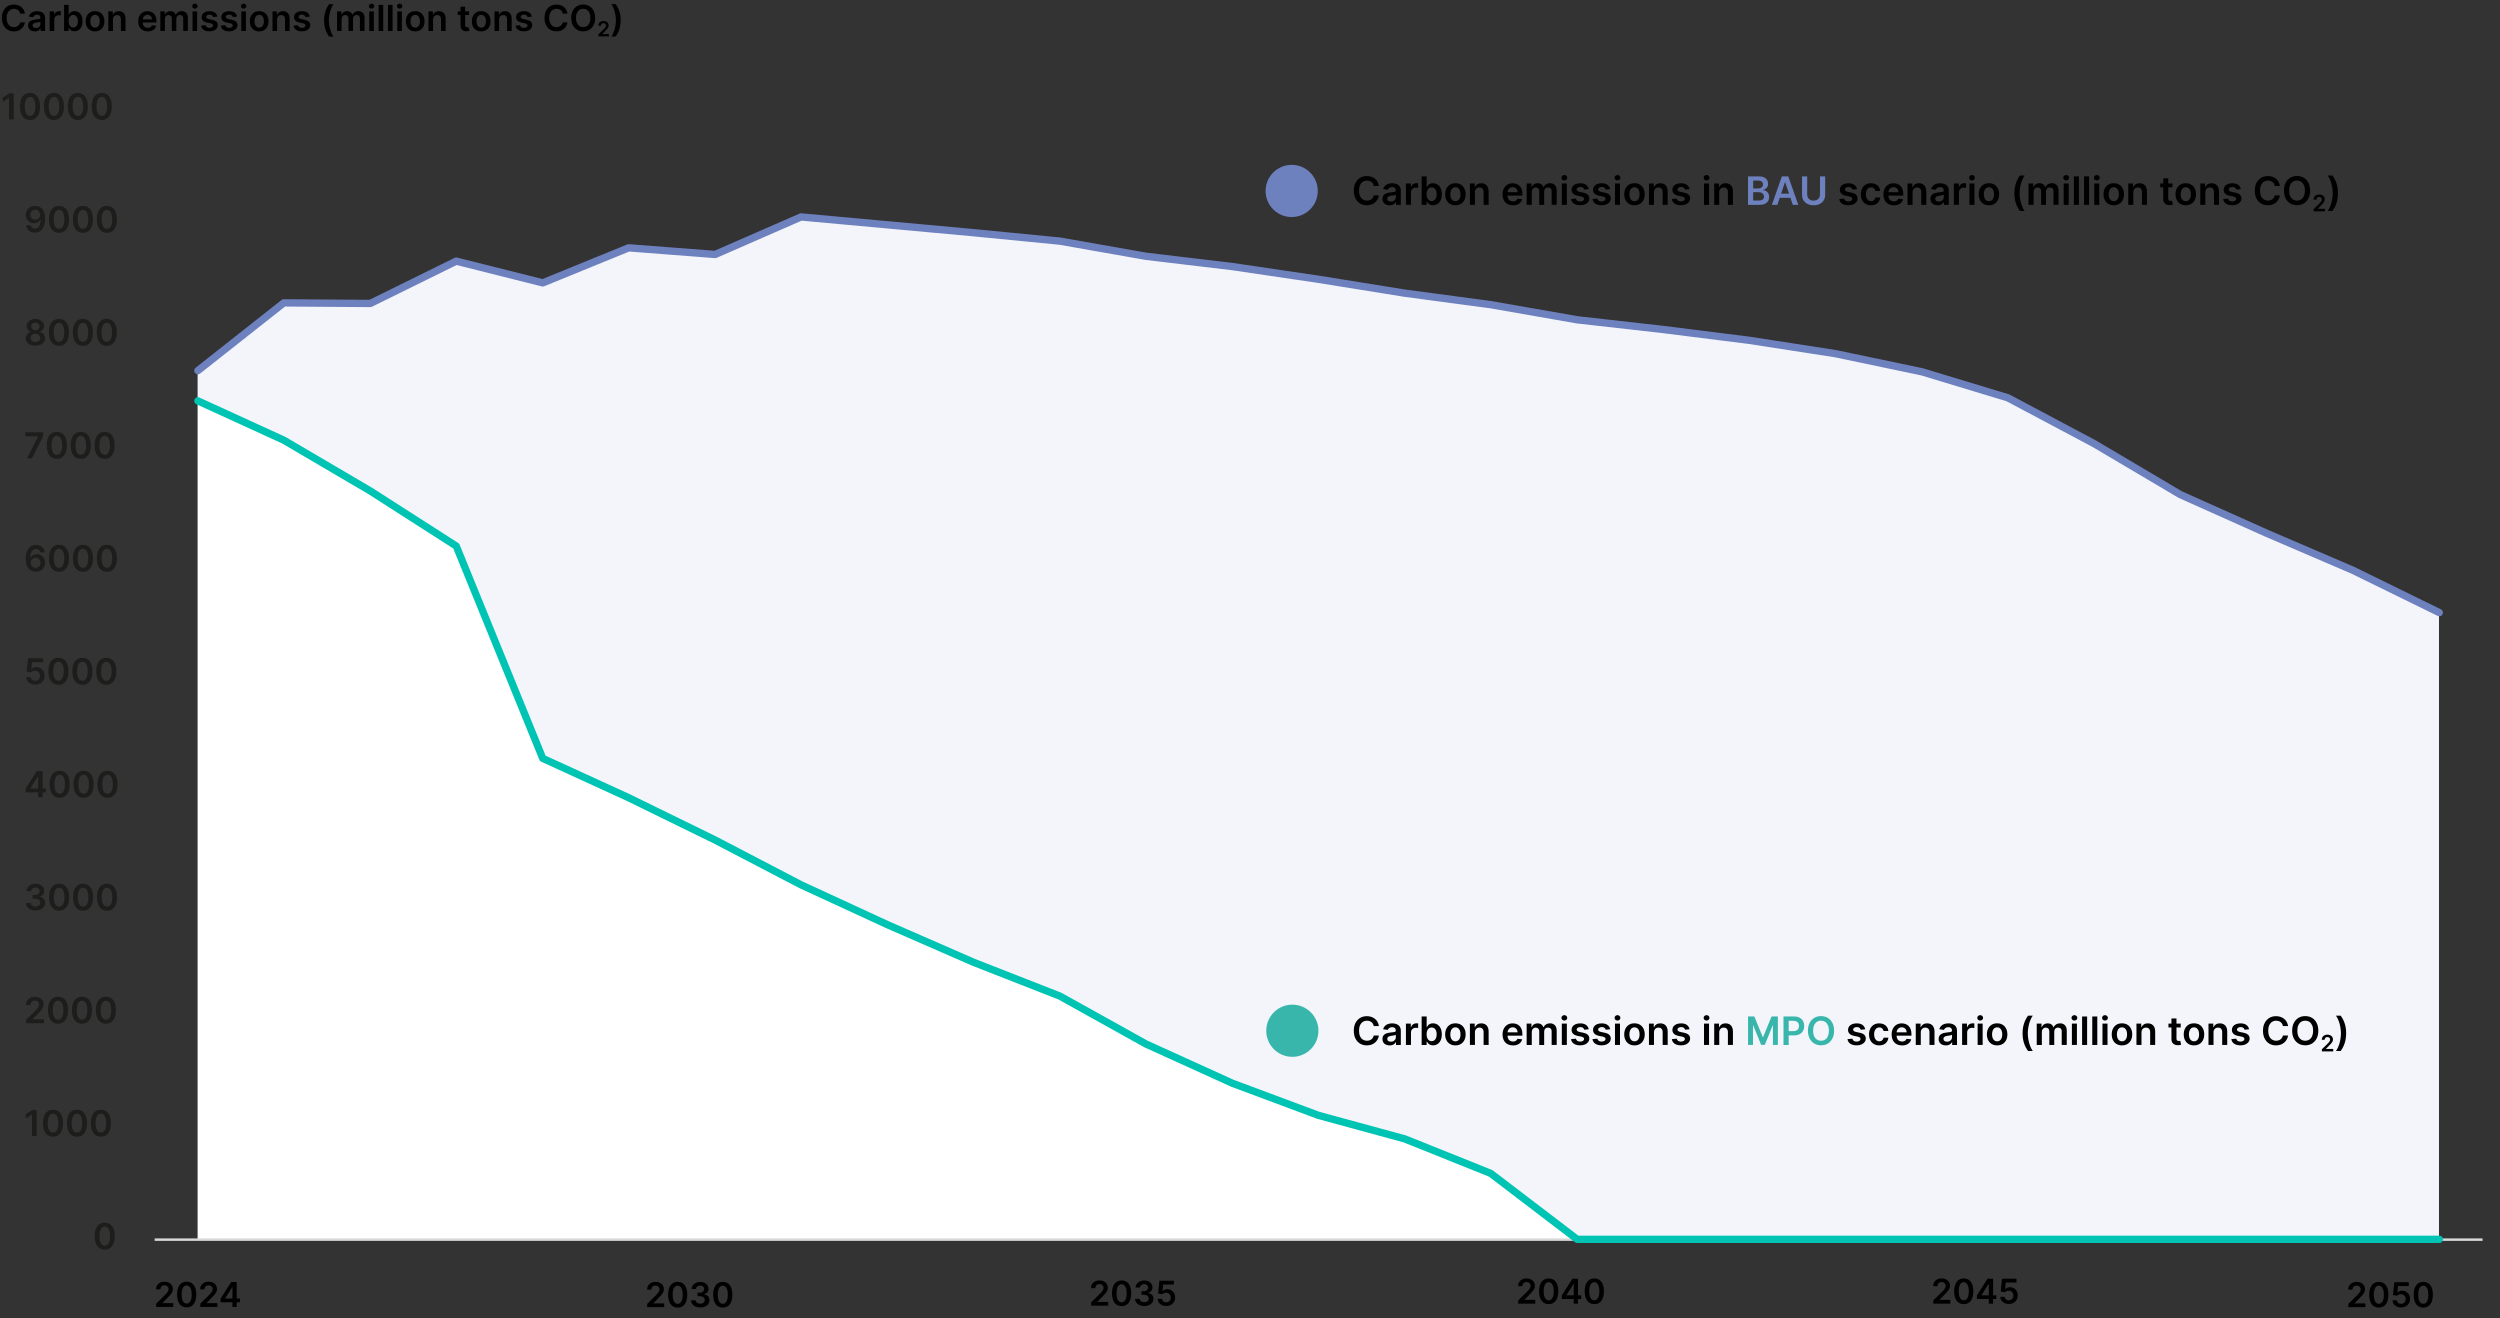 <?xml version="1.0" encoding="UTF-8"?><svg id="Layer_1" xmlns="http://www.w3.org/2000/svg" xmlns:xlink="http://www.w3.org/1999/xlink" viewBox="0 0 766.56 404.15"><rect x="0" y="0" width="766.56" height="404.15" fill="#333333" stroke="none"/><defs><style>.cls-1{fill:#6e81bf;}.cls-2{fill:#6e81bf;}.cls-3{fill:#39b6ac;}.cls-4{fill:#39b6ac;}.cls-5{fill:#fff;}.cls-6{fill:#f3f5fb;}.cls-7,.cls-8,.cls-9,.cls-10,.cls-11{fill:none;}.cls-12{clip-path:url(#clippath-1);}.cls-13{clip-path:url(#clippath-3);}.cls-8{stroke:#d9d9d9;stroke-width:.75px;}.cls-8,.cls-9,.cls-11{stroke-linejoin:round;}.cls-9{stroke:#00c4b3;}.cls-9,.cls-11{stroke-linecap:round;stroke-width:2.25px;}.cls-10{clip-rule:evenodd;}.cls-11{stroke:#6e81bf;}.cls-14{fill:#1d1d1b;}.cls-15{clip-path:url(#clippath-2);}.cls-16{clip-path:url(#clippath);}</style><clipPath id="clippath"><polygon class="cls-10" points="47.24 381.22 762.13 381.22 762.13 33.6 47.24 33.6 47.24 381.22 47.24 381.22"/></clipPath><clipPath id="clippath-1"><polygon class="cls-10" points="47.24 381.22 762.13 381.22 762.13 33.6 47.24 33.6 47.24 381.22 47.24 381.22"/></clipPath><clipPath id="clippath-2"><polygon class="cls-10" points="47.24 381.22 762.13 381.22 762.13 33.6 47.24 33.6 47.24 381.22 47.24 381.22"/></clipPath><clipPath id="clippath-3"><polygon class="cls-10" points="47.24 381.22 762.13 381.22 762.13 33.6 47.24 33.6 47.24 381.22 47.24 381.22"/></clipPath></defs><g class="cls-16"><polygon class="cls-5" points="60.59 123.01 87.12 135.07 113.46 150.65 139.98 167.34 166.32 232.64 192.85 244.51 219.19 257.49 245.71 271.22 272.06 283.65 298.58 295.15 324.92 305.54 351.45 320.19 377.79 332.25 404.31 341.89 430.65 349.13 457.18 359.89 483.52 380.1 510.05 380.1 536.39 380.1 562.91 380.1 589.25 380.1 615.78 380.1 642.12 380.1 668.64 380.1 694.98 380.1 721.51 380.1 747.85 380.1 747.85 380.1 721.51 380.1 694.98 380.1 668.64 380.1 642.12 380.1 615.78 380.1 589.25 380.1 562.91 380.1 536.39 380.1 510.05 380.1 483.52 380.1 457.18 380.1 430.65 380.1 404.31 380.1 377.79 380.1 351.45 380.1 324.92 380.1 298.58 380.1 272.06 380.1 245.71 380.1 219.19 380.1 192.85 380.1 166.32 380.1 139.98 380.1 113.46 380.1 87.12 380.1 60.59 380.1 60.59 123.01 60.59 123.01"/></g><g class="cls-12"><polygon class="cls-6" points="60.59 113.73 87.12 92.96 113.46 93.14 139.98 80.16 166.32 86.65 192.85 76.08 219.19 77.93 245.71 66.43 272.06 69.03 298.58 71.44 324.92 73.85 351.45 78.49 377.79 81.83 404.31 85.72 430.65 89.99 457.18 93.51 483.52 98.15 510.05 100.93 536.39 104.27 562.91 108.54 589.25 113.92 615.78 121.89 642.12 136.18 668.64 151.57 694.98 163.63 721.51 174.95 747.85 187.93 747.85 380.1 721.51 380.1 694.98 380.1 668.64 380.1 642.12 380.1 615.78 380.1 589.25 380.1 562.91 380.1 536.39 380.1 510.05 380.1 483.52 380.1 457.18 359.89 430.65 349.13 404.31 341.89 377.79 332.25 351.45 320.19 324.92 305.53 298.58 295.15 272.06 283.65 245.71 271.22 219.19 257.49 192.85 244.51 166.32 232.64 139.98 167.34 113.46 150.65 87.12 135.07 60.59 123.01 60.59 113.73 60.59 113.73"/></g><line class="cls-8" x1="47.42" y1="380.1" x2="761.21" y2="380.1"/><g class="cls-15"><polyline class="cls-11" points="60.68 113.64 87.02 92.87 113.55 93.05 139.89 80.07 166.42 86.74 192.76 75.99 219.28 78.03 245.62 66.52 272.15 68.94 298.49 71.35 325.01 73.94 351.35 78.58 377.88 81.74 404.22 85.63 430.75 89.9 457.09 93.42 483.61 98.06 509.95 101.03 536.48 104.37 562.82 108.45 589.34 114.01 615.68 121.99 642.21 136.09 668.55 151.67 695.08 163.54 721.42 174.85 747.94 187.84"/></g><g class="cls-13"><polyline class="cls-9" points="60.68 122.92 87.02 134.97 113.55 150.55 139.89 167.43 166.42 232.54 192.76 244.6 219.28 257.58 245.62 271.31 272.15 283.55 298.49 295.05 325.01 305.44 351.35 320.1 377.88 332.15 404.22 341.98 430.75 349.22 457.09 359.79 483.61 380.01 509.95 380.01 536.48 380.01 562.82 380.01 589.34 380.01 615.68 380.01 642.21 380.01 668.55 380.01 695.08 380.01 721.42 380.01 747.94 380.01"/></g><path class="cls-14" d="M32.11,383.16c-.64,0-1.19-.16-1.65-.49s-.81-.8-1.06-1.42-.37-1.36-.37-2.24c0-.87.13-1.62.37-2.23s.6-1.08,1.06-1.4,1.01-.48,1.65-.48,1.19.16,1.65.48.81.79,1.06,1.41.37,1.36.37,2.23-.12,1.62-.37,2.24-.6,1.09-1.06,1.42-1.01.49-1.65.49ZM32.11,381.94c.5,0,.9-.25,1.19-.74s.44-1.22.44-2.18c0-.64-.07-1.17-.2-1.6s-.32-.76-.56-.98-.53-.33-.86-.33c-.5,0-.89.25-1.18.74s-.43,1.22-.44,2.17c0,.64.06,1.17.19,1.61s.32.76.56.98.53.33.86.33Z"/><path class="cls-14" d="M11.26,340.37v8h-1.45v-6.59h-.05l-1.87,1.2v-1.33l1.99-1.28h1.38Z"/><path class="cls-14" d="M16.25,348.53c-.64,0-1.19-.16-1.65-.49s-.81-.8-1.06-1.42-.37-1.36-.37-2.24c0-.87.13-1.62.37-2.23s.6-1.08,1.06-1.4,1.01-.48,1.65-.48,1.19.16,1.65.48.81.79,1.06,1.41.37,1.36.37,2.23-.12,1.62-.37,2.24-.6,1.09-1.06,1.42-1.01.49-1.65.49ZM16.25,347.3c.5,0,.9-.25,1.19-.74s.44-1.22.44-2.18c0-.64-.07-1.17-.2-1.6s-.32-.76-.56-.98-.53-.33-.86-.33c-.5,0-.89.25-1.18.74s-.43,1.22-.44,2.17c0,.64.06,1.17.19,1.61s.32.76.56.98.53.33.86.33Z"/><path class="cls-14" d="M23.59,348.53c-.64,0-1.19-.16-1.65-.49s-.81-.8-1.06-1.42-.37-1.36-.37-2.24c0-.87.13-1.62.37-2.23s.6-1.08,1.06-1.4,1.01-.48,1.65-.48,1.19.16,1.65.48.81.79,1.06,1.41.37,1.36.37,2.23-.12,1.62-.37,2.24-.6,1.09-1.06,1.42-1.01.49-1.65.49ZM23.59,347.3c.5,0,.9-.25,1.19-.74s.44-1.22.44-2.18c0-.64-.07-1.17-.2-1.6s-.32-.76-.56-.98-.53-.33-.86-.33c-.5,0-.89.25-1.18.74s-.43,1.22-.44,2.17c0,.64.06,1.17.19,1.61s.32.76.56.98.53.33.86.33Z"/><path class="cls-14" d="M30.93,348.53c-.64,0-1.19-.16-1.65-.49s-.81-.8-1.06-1.42-.37-1.36-.37-2.24c0-.87.13-1.62.37-2.23s.6-1.08,1.06-1.4,1.01-.48,1.65-.48,1.19.16,1.65.48.81.79,1.06,1.41.37,1.36.37,2.23-.12,1.62-.37,2.24-.6,1.09-1.06,1.42-1.01.49-1.65.49ZM30.93,347.3c.5,0,.9-.25,1.19-.74s.44-1.22.44-2.18c0-.64-.07-1.17-.2-1.6s-.32-.76-.56-.98-.53-.33-.86-.33c-.5,0-.89.25-1.18.74s-.43,1.22-.44,2.17c0,.64.06,1.17.19,1.61s.32.76.56.98.53.33.86.33Z"/><path class="cls-14" d="M8.01,313.73v-1.05l2.78-2.72c.27-.27.49-.51.66-.71s.31-.41.4-.61.13-.4.13-.62c0-.25-.06-.47-.17-.65s-.27-.32-.47-.42-.43-.15-.68-.15-.49.05-.69.16-.35.26-.46.46-.16.43-.16.71h-1.38c0-.51.12-.95.35-1.32s.55-.67.96-.87.88-.31,1.4-.31,1.01.1,1.41.3.72.48.95.82.34.75.34,1.2c0,.3-.06.59-.17.88s-.32.61-.6.96-.69.78-1.21,1.28l-1.38,1.4v.05h3.48v1.21h-5.48Z"/><path class="cls-14" d="M17.8,313.88c-.64,0-1.19-.16-1.65-.49s-.81-.8-1.06-1.42-.37-1.36-.37-2.24c0-.87.13-1.62.37-2.23s.6-1.08,1.06-1.4,1.01-.48,1.65-.48,1.19.16,1.65.48.81.79,1.06,1.41.37,1.36.37,2.23-.12,1.62-.37,2.24-.6,1.09-1.06,1.42-1.01.49-1.65.49ZM17.8,312.66c.5,0,.9-.25,1.19-.74s.44-1.22.44-2.18c0-.64-.07-1.17-.2-1.6s-.32-.76-.56-.98-.53-.33-.86-.33c-.5,0-.89.25-1.18.74s-.43,1.22-.44,2.17c0,.64.06,1.17.19,1.61s.32.76.56.98.53.33.86.33Z"/><path class="cls-14" d="M25.14,313.88c-.64,0-1.19-.16-1.65-.49s-.81-.8-1.06-1.42-.37-1.36-.37-2.24c0-.87.13-1.62.37-2.23s.6-1.08,1.06-1.4,1.01-.48,1.65-.48,1.19.16,1.65.48.81.79,1.06,1.41.37,1.36.37,2.23-.12,1.62-.37,2.24-.6,1.09-1.06,1.42-1.01.49-1.65.49ZM25.14,312.66c.5,0,.9-.25,1.19-.74s.44-1.22.44-2.18c0-.64-.07-1.17-.2-1.6s-.32-.76-.56-.98-.53-.33-.86-.33c-.5,0-.89.25-1.18.74s-.43,1.22-.44,2.17c0,.64.06,1.17.19,1.61s.32.76.56.98.53.33.86.33Z"/><path class="cls-14" d="M32.47,313.88c-.64,0-1.19-.16-1.65-.49s-.81-.8-1.06-1.42-.37-1.36-.37-2.24c0-.87.13-1.62.37-2.23s.6-1.08,1.06-1.4,1.01-.48,1.65-.48,1.19.16,1.65.48.81.79,1.06,1.41.37,1.36.37,2.23-.12,1.62-.37,2.24-.6,1.09-1.06,1.42-1.01.49-1.65.49ZM32.47,312.66c.5,0,.9-.25,1.19-.74s.44-1.22.44-2.18c0-.64-.07-1.17-.2-1.6s-.32-.76-.56-.98-.53-.33-.86-.33c-.5,0-.89.25-1.18.74s-.43,1.22-.44,2.17c0,.64.06,1.17.19,1.61s.32.76.56.98.53.33.86.33Z"/><path class="cls-14" d="M10.88,279.19c-.56,0-1.06-.1-1.5-.29s-.78-.46-1.03-.8-.39-.74-.4-1.19h1.47c.01.22.08.4.21.56s.3.28.52.37.46.13.73.13c.29,0,.54-.05.76-.15s.39-.24.52-.42.19-.39.18-.62c0-.24-.06-.46-.19-.64s-.31-.33-.55-.43-.53-.16-.87-.16h-.71v-1.12h.71c.28,0,.52-.05.73-.14s.37-.23.49-.41.18-.38.18-.61c0-.23-.05-.42-.15-.59s-.25-.3-.43-.39-.4-.14-.65-.14-.47.04-.68.13-.38.21-.5.38-.2.36-.2.58h-1.39c.01-.45.14-.84.39-1.18s.58-.61,1-.8.88-.29,1.4-.29,1,.1,1.39.3.7.47.92.8.32.71.32,1.11c0,.45-.13.83-.4,1.13s-.62.5-1.05.6v.06c.56.08.99.29,1.29.62s.45.76.45,1.26c0,.45-.13.85-.38,1.2s-.6.63-1.05.83-.95.3-1.53.3Z"/><path class="cls-14" d="M18.13,279.23c-.64,0-1.19-.16-1.65-.49s-.81-.8-1.06-1.42-.37-1.36-.37-2.24c0-.87.13-1.62.37-2.23s.6-1.08,1.06-1.4,1.01-.48,1.65-.48,1.19.16,1.65.48.81.79,1.06,1.41.37,1.36.37,2.23-.12,1.62-.37,2.24-.6,1.09-1.06,1.42-1.01.49-1.65.49ZM18.13,278.01c.5,0,.9-.25,1.19-.74s.44-1.22.44-2.18c0-.64-.07-1.17-.2-1.6s-.32-.76-.56-.98-.53-.33-.86-.33c-.5,0-.89.25-1.18.74s-.43,1.22-.44,2.17c0,.64.06,1.17.19,1.61s.32.76.56.98.53.33.86.33Z"/><path class="cls-14" d="M25.47,279.23c-.64,0-1.19-.16-1.65-.49s-.81-.8-1.06-1.42-.37-1.36-.37-2.24c0-.87.13-1.62.37-2.23s.6-1.08,1.06-1.4,1.01-.48,1.65-.48,1.19.16,1.65.48.81.79,1.06,1.41.37,1.36.37,2.23-.12,1.62-.37,2.24-.6,1.09-1.06,1.42-1.01.49-1.65.49ZM25.47,278.01c.5,0,.9-.25,1.19-.74s.44-1.22.44-2.18c0-.64-.07-1.17-.2-1.6s-.32-.76-.56-.98-.53-.33-.86-.33c-.5,0-.89.25-1.18.74s-.43,1.22-.44,2.17c0,.64.06,1.17.19,1.61s.32.76.56.98.53.33.86.33Z"/><path class="cls-14" d="M32.8,279.23c-.64,0-1.19-.16-1.65-.49s-.81-.8-1.06-1.42-.37-1.36-.37-2.24c0-.87.13-1.62.37-2.23s.6-1.08,1.06-1.4,1.01-.48,1.65-.48,1.19.16,1.65.48.81.79,1.06,1.41.37,1.36.37,2.23-.12,1.62-.37,2.24-.6,1.09-1.06,1.42-1.01.49-1.65.49ZM32.8,278.01c.5,0,.9-.25,1.19-.74s.44-1.22.44-2.18c0-.64-.07-1.17-.2-1.6s-.32-.76-.56-.98-.53-.33-.86-.33c-.5,0-.89.25-1.18.74s-.43,1.22-.44,2.17c0,.64.06,1.17.19,1.61s.32.76.56.98.53.33.86.33Z"/><path class="cls-14" d="M7.86,242.97v-1.15l3.39-5.36h.96v1.64h-.59l-2.29,3.62v.06h4.74v1.19h-6.22ZM11.68,244.46v-1.84l.02-.52v-5.65h1.37v8h-1.38Z"/><path class="cls-14" d="M18.29,244.61c-.64,0-1.19-.16-1.65-.49s-.81-.8-1.06-1.42-.37-1.36-.37-2.24c0-.87.13-1.62.37-2.23s.6-1.08,1.06-1.4,1.01-.48,1.65-.48,1.19.16,1.65.48.81.79,1.06,1.41.37,1.36.37,2.23-.12,1.62-.37,2.24-.6,1.09-1.06,1.42-1.01.49-1.65.49ZM18.29,243.38c.5,0,.9-.25,1.19-.74s.44-1.22.44-2.18c0-.64-.07-1.17-.2-1.6s-.32-.76-.56-.98-.53-.33-.86-.33c-.5,0-.89.25-1.18.74s-.43,1.22-.44,2.17c0,.64.06,1.17.19,1.61s.32.76.56.98.53.33.86.33Z"/><path class="cls-14" d="M25.63,244.61c-.64,0-1.19-.16-1.65-.49s-.81-.8-1.06-1.42-.37-1.36-.37-2.24c0-.87.13-1.62.37-2.23s.6-1.08,1.06-1.4,1.01-.48,1.65-.48,1.19.16,1.65.48.81.79,1.06,1.41.37,1.36.37,2.23-.12,1.62-.37,2.24-.6,1.09-1.06,1.42-1.01.49-1.65.49ZM25.63,243.38c.5,0,.9-.25,1.19-.74s.44-1.22.44-2.18c0-.64-.07-1.17-.2-1.6s-.32-.76-.56-.98-.53-.33-.86-.33c-.5,0-.89.25-1.18.74s-.43,1.22-.44,2.17c0,.64.06,1.17.19,1.61s.32.76.56.98.53.33.86.33Z"/><path class="cls-14" d="M32.96,244.61c-.64,0-1.19-.16-1.65-.49s-.81-.8-1.06-1.42-.37-1.36-.37-2.24c0-.87.13-1.62.37-2.23s.6-1.08,1.06-1.4,1.01-.48,1.65-.48,1.19.16,1.65.48.81.79,1.06,1.41.37,1.36.37,2.23-.12,1.62-.37,2.24-.6,1.09-1.06,1.42-1.01.49-1.65.49ZM32.96,243.38c.5,0,.9-.25,1.19-.74s.44-1.22.44-2.18c0-.64-.07-1.17-.2-1.6s-.32-.76-.56-.98-.53-.33-.86-.33c-.5,0-.89.25-1.18.74s-.43,1.22-.44,2.17c0,.64.06,1.17.19,1.61s.32.76.56.98.53.33.86.33Z"/><path class="cls-14" d="M10.79,209.92c-.52,0-.99-.1-1.4-.29s-.74-.47-.98-.81-.37-.74-.38-1.18h1.41c.03.33.17.6.43.8s.57.31.93.31c.28,0,.54-.06.76-.2s.4-.31.52-.54.19-.5.19-.79c0-.3-.06-.57-.19-.8s-.31-.42-.54-.55-.49-.2-.78-.2c-.24,0-.48.04-.71.13s-.42.21-.55.36l-1.31-.21.42-4.12h4.64v1.21h-3.44l-.23,2.12h.05c.15-.17.36-.32.63-.44s.57-.17.89-.17c.48,0,.92.11,1.3.34s.68.54.9.94.33.85.33,1.37-.12,1-.37,1.41-.58.74-1.01.97-.93.35-1.49.35Z"/><path class="cls-14" d="M17.92,209.96c-.64,0-1.19-.16-1.65-.49s-.81-.8-1.06-1.42-.37-1.36-.37-2.24c0-.87.13-1.62.37-2.23s.6-1.08,1.06-1.4,1.01-.48,1.65-.48,1.19.16,1.65.48.81.79,1.06,1.41.37,1.36.37,2.23-.12,1.62-.37,2.24-.6,1.09-1.06,1.42-1.01.49-1.65.49ZM17.92,208.74c.5,0,.9-.25,1.19-.74s.44-1.22.44-2.18c0-.64-.07-1.17-.2-1.6s-.32-.76-.56-.98-.53-.33-.86-.33c-.5,0-.89.25-1.18.74s-.43,1.22-.44,2.17c0,.64.06,1.17.19,1.61s.32.76.56.98.53.33.86.33Z"/><path class="cls-14" d="M25.26,209.96c-.64,0-1.19-.16-1.65-.49s-.81-.8-1.06-1.42-.37-1.36-.37-2.24c0-.87.13-1.62.37-2.23s.6-1.08,1.06-1.4,1.01-.48,1.65-.48,1.19.16,1.65.48.81.79,1.06,1.41.37,1.36.37,2.23-.12,1.62-.37,2.24-.6,1.09-1.06,1.42-1.01.49-1.65.49ZM25.26,208.74c.5,0,.9-.25,1.19-.74s.44-1.22.44-2.18c0-.64-.07-1.17-.2-1.6s-.32-.76-.56-.98-.53-.33-.86-.33c-.5,0-.89.25-1.18.74s-.43,1.22-.44,2.17c0,.64.06,1.17.19,1.61s.32.76.56.98.53.33.86.33Z"/><path class="cls-14" d="M32.59,209.96c-.64,0-1.19-.16-1.65-.49s-.81-.8-1.06-1.42-.37-1.36-.37-2.24c0-.87.13-1.62.37-2.23s.6-1.08,1.06-1.4,1.01-.48,1.65-.48,1.19.16,1.65.48.81.79,1.06,1.41.37,1.36.37,2.23-.12,1.62-.37,2.24-.6,1.09-1.06,1.42-1.01.49-1.65.49ZM32.59,208.74c.5,0,.9-.25,1.19-.74s.44-1.22.44-2.18c0-.64-.07-1.17-.2-1.6s-.32-.76-.56-.98-.53-.33-.86-.33c-.5,0-.89.25-1.18.74s-.43,1.22-.44,2.17c0,.64.06,1.17.19,1.61s.32.76.56.98.53.33.86.33Z"/><path class="cls-14" d="M10.94,175.28c-.38,0-.76-.07-1.12-.2s-.69-.35-.98-.64-.52-.7-.7-1.19-.26-1.11-.25-1.85c0-.69.07-1.3.22-1.83s.36-.99.63-1.36.6-.65.99-.85.82-.29,1.3-.29c.5,0,.95.1,1.34.3s.7.47.94.81.39.73.45,1.16h-1.43c-.07-.31-.22-.55-.45-.74s-.51-.28-.85-.28c-.55,0-.98.24-1.28.72s-.45,1.14-.45,1.98h.05c.13-.23.29-.43.5-.59s.43-.29.69-.38.53-.13.81-.13c.47,0,.89.11,1.26.34s.67.53.89.92.33.84.32,1.35c0,.53-.12,1-.36,1.42s-.58.75-1.01.99-.94.36-1.51.36ZM10.93,174.11c.28,0,.54-.07.76-.21s.4-.32.53-.56.19-.5.19-.79c0-.29-.06-.55-.19-.78s-.3-.42-.52-.55-.47-.2-.76-.2c-.21,0-.41.04-.59.12s-.34.19-.48.33-.24.31-.32.49-.12.38-.12.6c0,.28.07.54.2.77s.3.42.53.56.48.21.76.21Z"/><path class="cls-14" d="M18.09,175.32c-.64,0-1.19-.16-1.65-.49s-.81-.8-1.06-1.42-.37-1.36-.37-2.24c0-.87.13-1.62.37-2.23s.6-1.08,1.06-1.4,1.01-.48,1.65-.48,1.19.16,1.65.48.81.79,1.06,1.41.37,1.36.37,2.23-.12,1.62-.37,2.24-.6,1.09-1.06,1.42-1.01.49-1.65.49ZM18.09,174.1c.5,0,.9-.25,1.19-.74s.44-1.22.44-2.18c0-.64-.07-1.17-.2-1.6s-.32-.76-.56-.98-.53-.33-.86-.33c-.5,0-.89.25-1.18.74s-.43,1.22-.44,2.17c0,.64.06,1.17.19,1.61s.32.76.56.98.53.33.86.33Z"/><path class="cls-14" d="M25.43,175.32c-.64,0-1.19-.16-1.65-.49s-.81-.8-1.06-1.42-.37-1.36-.37-2.24c0-.87.13-1.62.37-2.23s.6-1.08,1.06-1.4,1.01-.48,1.65-.48,1.19.16,1.65.48.81.79,1.06,1.41.37,1.36.37,2.23-.12,1.62-.37,2.24-.6,1.09-1.06,1.42-1.01.49-1.65.49ZM25.43,174.1c.5,0,.9-.25,1.19-.74s.44-1.22.44-2.18c0-.64-.07-1.17-.2-1.6s-.32-.76-.56-.98-.53-.33-.86-.33c-.5,0-.89.25-1.18.74s-.43,1.22-.44,2.17c0,.64.06,1.17.19,1.61s.32.76.56.98.53.33.86.33Z"/><path class="cls-14" d="M32.77,175.32c-.64,0-1.19-.16-1.65-.49s-.81-.8-1.06-1.42-.37-1.36-.37-2.24c0-.87.13-1.62.37-2.23s.6-1.08,1.06-1.4,1.01-.48,1.65-.48,1.19.16,1.65.48.81.79,1.06,1.41.37,1.36.37,2.23-.12,1.62-.37,2.24-.6,1.09-1.06,1.42-1.01.49-1.65.49ZM32.77,174.1c.5,0,.9-.25,1.19-.74s.44-1.22.44-2.18c0-.64-.07-1.17-.2-1.6s-.32-.76-.56-.98-.53-.33-.86-.33c-.5,0-.89.25-1.18.74s-.43,1.22-.44,2.17c0,.64.06,1.17.19,1.61s.32.76.56.98.53.33.86.33Z"/><path class="cls-14" d="M8.3,140.54l3.4-6.73v-.05h-3.95v-1.21h5.45v1.24l-3.4,6.76h-1.5Z"/><path class="cls-14" d="M17.42,140.69c-.64,0-1.19-.16-1.65-.49s-.81-.8-1.06-1.42-.37-1.36-.37-2.24c0-.87.13-1.62.37-2.23s.6-1.08,1.06-1.4,1.01-.48,1.65-.48,1.19.16,1.65.48.81.79,1.06,1.41.37,1.36.37,2.23-.12,1.62-.37,2.24-.6,1.09-1.06,1.42-1.01.49-1.65.49ZM17.42,139.47c.5,0,.9-.25,1.19-.74s.44-1.22.44-2.18c0-.64-.07-1.17-.2-1.6s-.32-.76-.56-.98-.53-.33-.86-.33c-.5,0-.89.25-1.18.74s-.43,1.22-.44,2.17c0,.64.06,1.17.19,1.61s.32.76.56.98.53.33.86.33Z"/><path class="cls-14" d="M24.76,140.69c-.64,0-1.19-.16-1.65-.49s-.81-.8-1.06-1.42-.37-1.36-.37-2.24c0-.87.13-1.62.37-2.23s.6-1.08,1.06-1.4,1.01-.48,1.65-.48,1.19.16,1.65.48.81.79,1.06,1.41.37,1.36.37,2.23-.12,1.62-.37,2.24-.6,1.09-1.06,1.42-1.01.49-1.65.49ZM24.76,139.47c.5,0,.9-.25,1.19-.74s.44-1.22.44-2.18c0-.64-.07-1.17-.2-1.6s-.32-.76-.56-.98-.53-.33-.86-.33c-.5,0-.89.25-1.18.74s-.43,1.22-.44,2.17c0,.64.06,1.17.19,1.61s.32.76.56.98.53.33.86.33Z"/><path class="cls-14" d="M32.09,140.69c-.64,0-1.19-.16-1.65-.49s-.81-.8-1.06-1.42-.37-1.36-.37-2.24c0-.87.13-1.62.37-2.23s.6-1.08,1.06-1.4,1.01-.48,1.65-.48,1.19.16,1.65.48.81.79,1.06,1.41.37,1.36.37,2.23-.12,1.62-.37,2.24-.6,1.09-1.06,1.42-1.01.49-1.65.49ZM32.09,139.47c.5,0,.9-.25,1.19-.74s.44-1.22.44-2.18c0-.64-.07-1.17-.2-1.6s-.32-.76-.56-.98-.53-.33-.86-.33c-.5,0-.89.25-1.18.74s-.43,1.22-.44,2.17c0,.64.06,1.17.19,1.61s.32.76.56.98.53.33.86.33Z"/><path class="cls-14" d="M10.85,106c-.58,0-1.1-.1-1.54-.29s-.8-.46-1.05-.8-.38-.73-.38-1.16c0-.34.07-.64.22-.93s.35-.52.6-.71.54-.31.85-.36v-.05c-.41-.09-.74-.3-1-.63s-.38-.71-.38-1.14c0-.41.11-.78.34-1.1s.55-.58.95-.76.86-.28,1.38-.28.97.09,1.37.28.72.44.95.76.35.69.35,1.1c0,.43-.13.81-.38,1.14s-.59.54-.99.63v.05c.31.05.59.17.85.36s.45.42.6.71.22.59.22.93c0,.43-.13.82-.38,1.16s-.61.61-1.05.8-.96.29-1.54.29ZM10.85,104.88c.3,0,.56-.05.78-.15s.39-.25.52-.44.18-.4.19-.65c0-.26-.07-.48-.2-.68s-.3-.35-.53-.46-.48-.17-.76-.17-.54.06-.77.17-.4.27-.53.46-.19.42-.19.68c0,.24.06.46.18.65s.29.33.52.44.49.16.79.16ZM10.85,101.24c.25,0,.46-.05.65-.15s.34-.24.45-.41.17-.38.17-.61c0-.23-.06-.43-.16-.6s-.25-.31-.45-.4-.41-.14-.66-.14-.47.05-.67.14-.34.23-.45.4-.16.37-.15.6c0,.23.05.44.16.61s.26.31.45.41.41.15.66.15Z"/><path class="cls-14" d="M18.07,106.04c-.64,0-1.19-.16-1.65-.49s-.81-.8-1.06-1.42-.37-1.36-.37-2.24c0-.87.13-1.62.37-2.23s.6-1.08,1.06-1.4,1.01-.48,1.65-.48,1.19.16,1.65.48.81.79,1.06,1.41.37,1.36.37,2.23-.12,1.62-.37,2.24-.6,1.09-1.06,1.42-1.01.49-1.65.49ZM18.07,104.82c.5,0,.9-.25,1.19-.74s.44-1.22.44-2.18c0-.64-.07-1.17-.2-1.6s-.32-.76-.56-.98-.53-.33-.86-.33c-.5,0-.89.25-1.18.74s-.43,1.22-.44,2.17c0,.64.06,1.17.19,1.61s.32.76.56.98.53.33.86.33Z"/><path class="cls-14" d="M25.41,106.04c-.64,0-1.19-.16-1.65-.49s-.81-.8-1.06-1.42-.37-1.36-.37-2.24c0-.87.13-1.62.37-2.23s.6-1.08,1.06-1.4,1.01-.48,1.65-.48,1.19.16,1.65.48.81.79,1.06,1.41.37,1.36.37,2.23-.12,1.62-.37,2.24-.6,1.09-1.06,1.42-1.01.49-1.65.49ZM25.41,104.82c.5,0,.9-.25,1.19-.74s.44-1.22.44-2.18c0-.64-.07-1.17-.2-1.6s-.32-.76-.56-.98-.53-.33-.86-.33c-.5,0-.89.25-1.18.74s-.43,1.22-.44,2.17c0,.64.06,1.17.19,1.61s.32.76.56.98.53.33.86.33Z"/><path class="cls-14" d="M32.74,106.04c-.64,0-1.19-.16-1.65-.49s-.81-.8-1.06-1.42-.37-1.36-.37-2.24c0-.87.13-1.62.37-2.23s.6-1.08,1.06-1.4,1.01-.48,1.65-.48,1.19.16,1.65.48.81.79,1.06,1.41.37,1.36.37,2.23-.12,1.62-.37,2.24-.6,1.09-1.06,1.42-1.01.49-1.65.49ZM32.74,104.82c.5,0,.9-.25,1.19-.74s.44-1.22.44-2.18c0-.64-.07-1.17-.2-1.6s-.32-.76-.56-.98-.53-.33-.86-.33c-.5,0-.89.25-1.18.74s-.43,1.22-.44,2.17c0,.64.06,1.17.19,1.61s.32.76.56.98.53.33.86.33Z"/><path class="cls-14" d="M10.79,63.13c.38,0,.76.07,1.12.2s.69.35.98.64.52.69.7,1.19.26,1.11.26,1.84c0,.69-.07,1.3-.22,1.84s-.36,1-.63,1.37-.6.66-.99.85-.82.29-1.3.29-.95-.1-1.34-.3-.7-.47-.94-.81-.39-.74-.44-1.18h1.43c.07.32.22.57.45.76s.51.28.85.28c.55,0,.98-.24,1.28-.72s.45-1.15.45-2.01h-.05c-.13.23-.29.43-.5.59s-.43.29-.69.38-.53.13-.81.13c-.47,0-.89-.11-1.26-.34s-.67-.53-.89-.92-.33-.84-.33-1.34c0-.52.12-.99.36-1.4s.58-.74,1.01-.98.94-.36,1.52-.35ZM10.79,64.3c-.28,0-.53.07-.76.21s-.4.32-.53.55-.19.49-.19.78c0,.28.07.54.19.77s.3.42.52.55.47.2.76.2c.21,0,.41-.04.59-.12s.34-.19.48-.34.24-.31.32-.49.11-.38.11-.59c0-.27-.06-.53-.19-.76s-.3-.42-.53-.56-.48-.21-.76-.21Z"/><path class="cls-14" d="M18.09,71.39c-.64,0-1.19-.16-1.65-.49s-.81-.8-1.06-1.42-.37-1.36-.37-2.24c0-.87.13-1.62.37-2.23s.6-1.08,1.06-1.4,1.01-.48,1.65-.48,1.19.16,1.65.48.81.79,1.06,1.41.37,1.36.37,2.23-.12,1.62-.37,2.24-.6,1.09-1.06,1.42-1.01.49-1.65.49ZM18.09,70.17c.5,0,.9-.25,1.19-.74s.44-1.22.44-2.18c0-.64-.07-1.17-.2-1.6s-.32-.76-.56-.98-.53-.33-.86-.33c-.5,0-.89.25-1.18.74s-.43,1.22-.44,2.17c0,.64.06,1.17.19,1.61s.32.76.56.98.53.33.86.33Z"/><path class="cls-14" d="M25.43,71.39c-.64,0-1.19-.16-1.65-.49s-.81-.8-1.06-1.42-.37-1.36-.37-2.24c0-.87.13-1.62.37-2.23s.6-1.08,1.06-1.4,1.01-.48,1.65-.48,1.19.16,1.65.48.81.79,1.06,1.41.37,1.36.37,2.23-.12,1.62-.37,2.24-.6,1.09-1.06,1.42-1.01.49-1.65.49ZM25.43,70.17c.5,0,.9-.25,1.19-.74s.44-1.22.44-2.18c0-.64-.07-1.17-.2-1.6s-.32-.76-.56-.98-.53-.33-.86-.33c-.5,0-.89.25-1.18.74s-.43,1.22-.44,2.17c0,.64.06,1.17.19,1.61s.32.76.56.98.53.33.86.33Z"/><path class="cls-14" d="M32.77,71.39c-.64,0-1.19-.16-1.65-.49s-.81-.8-1.06-1.42-.37-1.36-.37-2.24c0-.87.13-1.62.37-2.23s.6-1.08,1.06-1.4,1.01-.48,1.65-.48,1.19.16,1.65.48.81.79,1.06,1.41.37,1.36.37,2.23-.12,1.62-.37,2.24-.6,1.09-1.06,1.42-1.01.49-1.65.49ZM32.77,70.17c.5,0,.9-.25,1.19-.74s.44-1.22.44-2.18c0-.64-.07-1.17-.2-1.6s-.32-.76-.56-.98-.53-.33-.86-.33c-.5,0-.89.25-1.18.74s-.43,1.22-.44,2.17c0,.64.06,1.17.19,1.61s.32.76.56.98.53.33.86.33Z"/><path class="cls-14" d="M4.21,28.62v8h-1.45v-6.59h-.05l-1.87,1.2v-1.33l1.99-1.28h1.38Z"/><path class="cls-14" d="M9.2,36.77c-.64,0-1.19-.16-1.65-.49s-.81-.8-1.06-1.42-.37-1.36-.37-2.24c0-.87.13-1.62.37-2.23s.6-1.08,1.06-1.4,1.01-.48,1.65-.48,1.19.16,1.65.48.81.79,1.06,1.41.37,1.36.37,2.23-.12,1.62-.37,2.24-.6,1.09-1.06,1.42-1.01.49-1.65.49ZM9.2,35.55c.5,0,.9-.25,1.19-.74s.44-1.22.44-2.18c0-.64-.07-1.17-.2-1.6s-.32-.76-.56-.98-.53-.33-.86-.33c-.5,0-.89.25-1.18.74s-.43,1.22-.44,2.17c0,.64.06,1.17.19,1.61s.32.76.56.98.53.33.86.33Z"/><path class="cls-14" d="M16.54,36.77c-.64,0-1.19-.16-1.65-.49s-.81-.8-1.06-1.42-.37-1.36-.37-2.24c0-.87.13-1.62.37-2.23s.6-1.08,1.06-1.4,1.01-.48,1.65-.48,1.19.16,1.65.48.81.79,1.06,1.41.37,1.36.37,2.23-.12,1.62-.37,2.24-.6,1.09-1.06,1.42-1.01.49-1.65.49ZM16.54,35.55c.5,0,.9-.25,1.19-.74s.44-1.22.44-2.18c0-.64-.07-1.17-.2-1.6s-.32-.76-.56-.98-.53-.33-.86-.33c-.5,0-.89.25-1.18.74s-.43,1.22-.44,2.17c0,.64.06,1.17.19,1.61s.32.76.56.98.53.33.86.33Z"/><path class="cls-14" d="M23.87,36.77c-.64,0-1.19-.16-1.65-.49s-.81-.8-1.06-1.42-.37-1.36-.37-2.24c0-.87.13-1.62.37-2.23s.6-1.08,1.06-1.4,1.01-.48,1.65-.48,1.19.16,1.65.48.81.79,1.06,1.41.37,1.36.37,2.23-.12,1.62-.37,2.24-.6,1.09-1.06,1.42-1.01.49-1.65.49ZM23.87,35.55c.5,0,.9-.25,1.19-.74s.44-1.22.44-2.18c0-.64-.07-1.17-.2-1.6s-.32-.76-.56-.98-.53-.33-.86-.33c-.5,0-.89.25-1.18.74s-.43,1.22-.44,2.17c0,.64.06,1.17.19,1.61s.32.76.56.98.53.33.86.33Z"/><path class="cls-14" d="M31.21,36.77c-.64,0-1.19-.16-1.65-.49s-.81-.8-1.06-1.42-.37-1.36-.37-2.24c0-.87.13-1.62.37-2.23s.6-1.08,1.06-1.4,1.01-.48,1.65-.48,1.19.16,1.65.48.81.79,1.06,1.41.37,1.36.37,2.23-.12,1.62-.37,2.24-.6,1.09-1.06,1.42-1.01.49-1.65.49ZM31.21,35.55c.5,0,.9-.25,1.19-.74s.44-1.22.44-2.18c0-.64-.07-1.17-.2-1.6s-.32-.76-.56-.98-.53-.33-.86-.33c-.5,0-.89.25-1.18.74s-.43,1.22-.44,2.17c0,.64.06,1.17.19,1.61s.32.76.56.98.53.33.86.33Z"/><circle class="cls-1" cx="396.06" cy="58.55" r="8"/><circle class="cls-3" cx="396.26" cy="316.05" r="8"/><rect class="cls-7" x="414.48" y="54.08" width="352.09" height="32.44"/><path d="M422.81,57.02h-1.59c-.05-.26-.13-.49-.25-.7s-.27-.38-.46-.52c-.18-.14-.39-.25-.62-.32-.23-.07-.48-.11-.75-.11-.47,0-.9.12-1.26.36s-.65.58-.86,1.04c-.21.46-.31,1.01-.31,1.67s.1,1.23.31,1.69.5.8.86,1.03c.37.23.78.35,1.25.35.26,0,.51-.03.74-.1.23-.07.43-.17.62-.31.18-.14.34-.3.46-.5.13-.2.21-.43.26-.68h1.59c-.06.42-.19.81-.39,1.18-.2.36-.46.68-.77.96s-.69.49-1.12.65c-.43.15-.9.23-1.42.23-.77,0-1.45-.18-2.05-.53-.6-.35-1.08-.87-1.42-1.54s-.52-1.47-.52-2.41.17-1.75.52-2.41.83-1.18,1.43-1.54,1.28-.53,2.05-.53c.49,0,.94.07,1.35.2.42.14.79.34,1.12.6.33.26.6.58.81.96.21.38.35.81.42,1.3Z"/><path d="M426.08,62.94c-.41,0-.79-.07-1.12-.22-.33-.15-.59-.37-.78-.66-.19-.29-.29-.65-.29-1.08,0-.37.07-.67.21-.92.14-.24.32-.43.56-.58.24-.14.5-.25.8-.33s.6-.13.92-.16c.38-.04.7-.08.93-.11.24-.03.41-.08.52-.15.11-.07.16-.18.16-.33v-.03c0-.32-.1-.57-.29-.75s-.46-.26-.82-.26c-.38,0-.68.08-.9.25-.22.17-.37.36-.45.58l-1.44-.2c.11-.4.3-.73.56-1,.26-.27.58-.47.96-.6.38-.13.8-.2,1.25-.2.32,0,.63.04.94.11.31.07.6.2.86.36.26.17.47.4.62.69.16.29.24.65.24,1.09v4.38h-1.48v-.9h-.05c-.09.18-.22.35-.39.51-.17.16-.38.28-.63.38-.25.1-.55.14-.89.14ZM426.48,61.81c.31,0,.58-.06.8-.19.23-.12.4-.29.53-.49.12-.2.19-.43.19-.67v-.77s-.13.08-.25.11c-.12.03-.24.06-.39.09-.14.03-.28.05-.42.07-.14.02-.26.04-.36.05-.23.03-.44.08-.62.15-.18.07-.33.17-.43.3-.11.13-.16.29-.16.49,0,.28.1.5.31.64s.47.22.79.22Z"/><path d="M431.09,62.81v-6.55h1.5v1.09h.07c.12-.38.32-.67.62-.88.29-.21.62-.31,1-.31.08,0,.18,0,.29.01.11,0,.2.02.27.03v1.42c-.07-.02-.17-.04-.31-.06s-.28-.03-.41-.03c-.28,0-.53.06-.76.18-.22.12-.4.29-.53.5-.13.21-.19.46-.19.74v3.85h-1.54Z"/><path d="M435.91,62.81v-8.73h1.54v3.26h.06c.08-.16.19-.33.34-.51.15-.18.34-.34.59-.46.25-.13.56-.19.95-.19.51,0,.96.13,1.37.39.41.26.73.64.97,1.14.24.5.36,1.12.36,1.84s-.12,1.33-.35,1.83c-.24.5-.56.89-.96,1.15s-.87.4-1.38.4c-.38,0-.69-.06-.93-.19s-.45-.28-.59-.45c-.15-.18-.26-.35-.35-.5h-.09v1.03h-1.52ZM437.43,59.53c0,.42.06.79.18,1.11.12.32.3.57.52.74.23.18.51.27.83.27s.63-.09.86-.27c.23-.18.4-.43.52-.75.12-.32.18-.68.18-1.09s-.06-.77-.17-1.08c-.12-.32-.29-.56-.52-.74-.23-.18-.52-.27-.86-.27s-.61.09-.84.26c-.23.17-.4.42-.52.73-.12.31-.18.68-.18,1.1Z"/><path d="M446.26,62.94c-.64,0-1.19-.14-1.66-.42s-.83-.67-1.09-1.18c-.26-.51-.39-1.1-.39-1.77s.13-1.27.39-1.78c.26-.51.62-.9,1.09-1.19s1.02-.42,1.66-.42,1.19.14,1.66.42.83.68,1.09,1.19c.26.51.39,1.1.39,1.78s-.13,1.27-.39,1.77c-.26.51-.62.9-1.09,1.18s-1.02.42-1.66.42ZM446.27,61.7c.35,0,.64-.1.87-.29.23-.19.41-.45.52-.77s.17-.68.17-1.08-.06-.76-.17-1.09c-.12-.33-.29-.58-.52-.78-.23-.19-.52-.29-.87-.29s-.65.1-.88.29c-.23.19-.41.45-.52.78-.12.33-.17.69-.17,1.09s.06.76.17,1.08.29.58.52.77.53.29.88.29Z"/><path d="M452.25,58.97v3.84h-1.54v-6.55h1.47v1.11h.08c.15-.37.39-.66.72-.87.33-.22.74-.32,1.23-.32.45,0,.85.1,1.18.29.34.19.6.47.78.84.19.37.28.81.28,1.33v4.17h-1.54v-3.93c0-.44-.11-.78-.34-1.03-.23-.25-.54-.37-.94-.37-.27,0-.51.06-.72.18-.21.12-.37.29-.49.51-.12.22-.18.49-.18.81Z"/><path d="M463.9,62.94c-.66,0-1.22-.14-1.7-.41-.48-.27-.84-.66-1.1-1.17-.25-.5-.38-1.1-.38-1.78s.13-1.26.39-1.77c.26-.51.62-.91,1.08-1.19.46-.29,1.01-.43,1.63-.43.4,0,.79.06,1.14.19.36.13.68.33.95.6.28.27.5.61.65,1.03.16.42.24.91.24,1.49v.47h-5.37v-1.04h3.89c0-.3-.07-.56-.19-.79s-.3-.41-.52-.55c-.22-.13-.48-.2-.78-.2-.32,0-.59.08-.83.23-.24.15-.42.35-.56.6-.13.25-.2.52-.2.81v.91c0,.38.07.71.21.98.14.27.33.48.58.62s.54.22.88.22c.22,0,.43-.03.61-.1s.34-.16.47-.28.23-.28.3-.46l1.44.16c-.09.38-.26.71-.52,1-.25.28-.58.5-.97.66-.4.15-.85.23-1.36.23Z"/><path d="M468.11,62.81v-6.55h1.47v1.11h.08c.14-.38.36-.67.68-.88.32-.21.69-.32,1.13-.32s.82.11,1.12.32c.31.21.52.51.65.88h.07c.14-.36.39-.65.74-.87.34-.22.75-.33,1.23-.33.6,0,1.09.19,1.47.57s.57.94.57,1.67v4.39h-1.55v-4.15c0-.41-.11-.7-.32-.89s-.48-.28-.79-.28c-.37,0-.66.12-.87.35-.21.23-.31.53-.31.9v4.08h-1.51v-4.22c0-.34-.1-.61-.3-.81s-.47-.3-.79-.3c-.22,0-.42.06-.61.17s-.33.27-.43.47-.16.44-.16.71v3.98h-1.54Z"/><path d="M479.66,55.33c-.24,0-.46-.08-.63-.24-.18-.16-.26-.36-.26-.59s.09-.43.26-.59c.18-.16.39-.24.63-.24s.46.08.63.24c.17.16.26.36.26.59s-.09.43-.26.59c-.17.16-.39.24-.63.24ZM478.89,62.81v-6.55h1.54v6.55h-1.54Z"/><path d="M487.19,57.99l-1.41.15c-.04-.14-.11-.28-.21-.4-.1-.12-.23-.23-.39-.3-.17-.08-.37-.11-.61-.11-.32,0-.59.07-.81.21-.22.14-.32.32-.32.54,0,.19.07.35.21.46s.38.22.71.29l1.12.24c.62.13,1.08.35,1.38.63.3.29.46.67.46,1.14,0,.41-.12.77-.36,1.09s-.57.56-.99.74c-.42.18-.9.26-1.45.26-.8,0-1.45-.17-1.94-.5-.49-.34-.78-.81-.87-1.41l1.5-.14c.07.3.21.52.43.67.22.15.51.23.87.23s.66-.08.88-.23c.22-.15.33-.34.33-.56,0-.19-.07-.34-.21-.46s-.37-.22-.67-.28l-1.12-.23c-.63-.13-1.09-.35-1.39-.66-.3-.31-.45-.71-.45-1.18,0-.4.11-.75.33-1.05.22-.3.53-.53.93-.69.4-.16.86-.25,1.38-.25.77,0,1.37.16,1.81.49s.71.77.82,1.33Z"/><path d="M493.77,57.99l-1.41.15c-.04-.14-.11-.28-.21-.4-.1-.12-.23-.23-.39-.3-.17-.08-.37-.11-.61-.11-.32,0-.59.07-.81.21-.22.14-.32.32-.32.54,0,.19.07.35.21.46s.38.22.71.29l1.12.24c.62.13,1.08.35,1.38.63.3.29.46.67.46,1.14,0,.41-.12.77-.36,1.09s-.57.56-.99.74c-.42.18-.9.26-1.45.26-.8,0-1.45-.17-1.94-.5-.49-.34-.78-.81-.87-1.41l1.5-.14c.07.3.21.52.43.67.22.15.51.23.87.23s.66-.08.88-.23c.22-.15.33-.34.33-.56,0-.19-.07-.34-.21-.46s-.37-.22-.67-.28l-1.12-.23c-.63-.13-1.09-.35-1.39-.66-.3-.31-.45-.71-.45-1.18,0-.4.11-.75.33-1.05.22-.3.53-.53.93-.69.4-.16.86-.25,1.38-.25.77,0,1.37.16,1.81.49s.71.77.82,1.33Z"/><path d="M495.96,55.33c-.24,0-.46-.08-.63-.24-.18-.16-.26-.36-.26-.59s.09-.43.26-.59c.18-.16.39-.24.63-.24s.46.08.63.24c.17.16.26.36.26.59s-.09.43-.26.59c-.17.16-.39.24-.63.24ZM495.19,62.81v-6.55h1.54v6.55h-1.54Z"/><path d="M501.17,62.94c-.64,0-1.19-.14-1.66-.42s-.83-.67-1.09-1.18c-.26-.51-.39-1.1-.39-1.77s.13-1.27.39-1.78c.26-.51.62-.9,1.09-1.19s1.02-.42,1.66-.42,1.19.14,1.66.42.83.68,1.09,1.19c.26.51.39,1.1.39,1.78s-.13,1.27-.39,1.77c-.26.51-.62.9-1.09,1.18s-1.02.42-1.66.42ZM501.18,61.7c.35,0,.64-.1.87-.29.23-.19.41-.45.52-.77s.17-.68.17-1.08-.06-.76-.17-1.09c-.12-.33-.29-.58-.52-.78-.23-.19-.52-.29-.87-.29s-.65.1-.88.29c-.23.19-.41.45-.52.78-.12.33-.17.69-.17,1.09s.06.76.17,1.08.29.58.52.77.53.29.88.29Z"/><path d="M507.15,58.97v3.84h-1.54v-6.55h1.47v1.11h.08c.15-.37.39-.66.72-.87.33-.22.74-.32,1.23-.32.45,0,.85.1,1.18.29.34.19.6.47.78.84.19.37.28.81.28,1.33v4.17h-1.54v-3.93c0-.44-.11-.78-.34-1.03-.23-.25-.54-.37-.94-.37-.27,0-.51.06-.72.18-.21.12-.37.29-.49.51-.12.22-.18.49-.18.81Z"/><path d="M518.1,57.99l-1.41.15c-.04-.14-.11-.28-.21-.4-.1-.12-.23-.23-.39-.3-.17-.08-.37-.11-.61-.11-.32,0-.59.07-.81.21-.22.14-.32.32-.32.54,0,.19.07.35.21.46s.38.22.71.29l1.12.24c.62.13,1.08.35,1.38.63.3.29.46.67.46,1.14,0,.41-.12.77-.36,1.09s-.57.56-.99.74c-.42.18-.9.26-1.45.26-.8,0-1.45-.17-1.94-.5-.49-.34-.78-.81-.87-1.41l1.5-.14c.07.3.21.52.43.67.22.15.51.23.87.23s.66-.08.88-.23c.22-.15.33-.34.33-.56,0-.19-.07-.34-.21-.46s-.37-.22-.67-.28l-1.12-.23c-.63-.13-1.09-.35-1.39-.66-.3-.31-.45-.71-.45-1.18,0-.4.11-.75.33-1.05.22-.3.53-.53.93-.69.4-.16.86-.25,1.38-.25.77,0,1.37.16,1.81.49s.71.77.82,1.33Z"/><path d="M523.27,55.33c-.24,0-.46-.08-.63-.24-.18-.16-.26-.36-.26-.59s.09-.43.26-.59c.18-.16.39-.24.63-.24s.46.08.63.24c.17.16.26.36.26.59s-.09.43-.26.59c-.17.16-.39.24-.63.24ZM522.49,62.81v-6.55h1.54v6.55h-1.54Z"/><path d="M527.16,58.97v3.84h-1.54v-6.55h1.47v1.11h.08c.15-.37.39-.66.72-.87.33-.22.74-.32,1.23-.32.45,0,.85.1,1.18.29.34.19.6.47.78.84.19.37.28.81.28,1.33v4.17h-1.54v-3.93c0-.44-.11-.78-.34-1.03-.23-.25-.54-.37-.94-.37-.27,0-.51.06-.72.18-.21.12-.37.29-.49.51-.12.22-.18.49-.18.81Z"/><path class="cls-2" d="M535.98,62.81v-8.73h3.34c.63,0,1.16.1,1.57.3.42.2.73.47.94.81s.31.73.31,1.16c0,.35-.07.66-.2.91-.14.25-.32.46-.55.61-.23.16-.49.27-.77.34v.08c.31.02.61.11.89.28s.52.41.7.73.27.69.27,1.13-.11.86-.33,1.22-.55.64-.99.85-1,.31-1.66.31h-3.53ZM537.57,57.79h1.56c.27,0,.52-.05.74-.15.22-.1.39-.24.52-.43.13-.19.19-.41.19-.66,0-.34-.12-.62-.36-.84s-.59-.33-1.05-.33h-1.6v2.41ZM537.57,61.49h1.7c.57,0,.99-.11,1.24-.33.25-.22.38-.5.38-.85,0-.26-.06-.49-.19-.7-.13-.21-.31-.37-.55-.49-.24-.12-.52-.18-.84-.18h-1.74v2.56Z"/><path class="cls-2" d="M544.99,62.81h-1.69l3.07-8.73h1.95l3.08,8.73h-1.69l-2.33-6.94h-.07l-2.33,6.94ZM545.05,59.39h4.6v1.27h-4.6v-1.27Z"/><path class="cls-2" d="M558.06,54.08h1.58v5.7c0,.62-.15,1.17-.44,1.65-.29.47-.71.84-1.24,1.11-.53.27-1.15.4-1.86.4s-1.34-.13-1.87-.4-.94-.64-1.24-1.11c-.29-.47-.44-1.02-.44-1.65v-5.7h1.58v5.57c0,.36.08.69.24.97s.39.51.68.67c.29.16.64.24,1.04.24s.75-.08,1.04-.24c.29-.16.52-.38.68-.67.16-.28.24-.61.24-.97v-5.57Z"/><path d="M569.44,57.99l-1.41.15c-.04-.14-.11-.28-.21-.4-.1-.12-.23-.23-.39-.3-.17-.08-.37-.11-.61-.11-.32,0-.59.07-.81.21-.22.14-.32.32-.32.54,0,.19.07.35.21.46s.38.22.71.29l1.12.24c.62.13,1.08.35,1.38.63.3.29.46.67.46,1.14,0,.41-.12.77-.36,1.09s-.57.56-.99.74c-.42.18-.9.26-1.45.26-.8,0-1.45-.17-1.94-.5-.49-.34-.78-.81-.87-1.41l1.5-.14c.07.3.21.52.43.67.22.15.51.23.87.23s.66-.08.88-.23c.22-.15.33-.34.33-.56,0-.19-.07-.34-.21-.46s-.37-.22-.67-.28l-1.12-.23c-.63-.13-1.09-.35-1.39-.66-.3-.31-.45-.71-.45-1.18,0-.4.11-.75.33-1.05.22-.3.53-.53.93-.69.4-.16.86-.25,1.38-.25.77,0,1.37.16,1.81.49s.71.77.82,1.33Z"/><path d="M573.71,62.94c-.65,0-1.21-.14-1.68-.43-.47-.29-.83-.68-1.08-1.19-.25-.51-.38-1.09-.38-1.75s.13-1.25.38-1.76c.26-.51.62-.91,1.08-1.19.47-.29,1.02-.43,1.66-.43.53,0,1,.1,1.41.29.41.19.74.47.98.82.24.35.38.77.42,1.24h-1.47c-.06-.32-.2-.58-.42-.79-.22-.21-.52-.32-.89-.32-.32,0-.59.08-.83.25-.24.17-.42.41-.56.73s-.2.69-.2,1.13.07.83.2,1.15c.13.32.31.57.55.74s.52.26.84.26c.23,0,.43-.04.61-.13.18-.09.33-.21.45-.38.12-.17.21-.37.25-.6h1.47c-.04.46-.17.87-.41,1.23-.24.36-.56.63-.96.84-.41.2-.88.3-1.43.3Z"/><path d="M580.69,62.94c-.66,0-1.22-.14-1.7-.41-.48-.27-.84-.66-1.1-1.17-.25-.5-.38-1.1-.38-1.78s.13-1.26.39-1.77c.26-.51.62-.91,1.08-1.19.46-.29,1.01-.43,1.63-.43.4,0,.79.06,1.14.19.36.13.68.33.95.6.28.27.5.61.65,1.03.16.42.24.91.24,1.49v.47h-5.37v-1.04h3.89c0-.3-.07-.56-.19-.79s-.3-.41-.52-.55c-.22-.13-.48-.2-.78-.2-.32,0-.59.08-.83.23-.24.15-.42.35-.56.6-.13.25-.2.52-.2.81v.91c0,.38.07.71.21.98.14.27.33.48.58.62s.54.22.88.22c.22,0,.43-.03.61-.1s.34-.16.47-.28.23-.28.3-.46l1.44.16c-.09.38-.26.71-.52,1-.25.28-.58.5-.97.66-.4.15-.85.23-1.36.23Z"/><path d="M586.44,58.97v3.84h-1.54v-6.55h1.47v1.11h.08c.15-.37.39-.66.72-.87.33-.22.74-.32,1.23-.32.45,0,.85.1,1.18.29.34.19.6.47.78.84.19.37.28.81.28,1.33v4.17h-1.54v-3.93c0-.44-.11-.78-.34-1.03-.23-.25-.54-.37-.94-.37-.27,0-.51.06-.72.18-.21.12-.37.29-.49.51-.12.22-.18.49-.18.81Z"/><path d="M594.1,62.94c-.41,0-.79-.07-1.12-.22-.33-.15-.59-.37-.78-.66-.19-.29-.29-.65-.29-1.08,0-.37.07-.67.21-.92.14-.24.32-.43.56-.58.24-.14.5-.25.8-.33s.6-.13.92-.16c.38-.04.7-.08.93-.11.24-.03.41-.08.52-.15.11-.07.16-.18.16-.33v-.03c0-.32-.1-.57-.29-.75s-.46-.26-.82-.26c-.38,0-.68.08-.9.25-.22.17-.37.36-.45.58l-1.44-.2c.11-.4.3-.73.56-1,.26-.27.58-.47.96-.6.38-.13.8-.2,1.25-.2.32,0,.63.04.94.11.31.07.6.2.86.36.26.17.47.4.62.69.16.29.24.65.24,1.09v4.38h-1.48v-.9h-.05c-.09.18-.22.35-.39.51-.17.16-.38.28-.63.38-.25.1-.55.14-.89.14ZM594.5,61.81c.31,0,.58-.06.8-.19.23-.12.4-.29.53-.49.12-.2.19-.43.19-.67v-.77s-.13.08-.25.11c-.12.03-.24.06-.39.09-.14.03-.28.05-.42.07-.14.02-.26.04-.36.05-.23.03-.44.08-.62.15-.18.07-.33.17-.43.3-.11.13-.16.29-.16.49,0,.28.1.5.31.64s.47.22.79.22Z"/><path d="M599.11,62.81v-6.55h1.5v1.09h.07c.12-.38.32-.67.62-.88.29-.21.62-.31,1-.31.08,0,.18,0,.29.01.11,0,.2.02.27.03v1.42c-.07-.02-.17-.04-.31-.06s-.28-.03-.41-.03c-.28,0-.53.06-.76.18-.22.12-.4.29-.53.5-.13.21-.19.46-.19.74v3.85h-1.54Z"/><path d="M604.65,55.33c-.24,0-.46-.08-.63-.24-.18-.16-.26-.36-.26-.59s.09-.43.26-.59c.18-.16.39-.24.63-.24s.46.08.63.24c.17.16.26.36.26.59s-.09.43-.26.59c-.17.16-.39.24-.63.24ZM603.87,62.81v-6.55h1.54v6.55h-1.54Z"/><path d="M609.85,62.94c-.64,0-1.19-.14-1.66-.42s-.83-.67-1.09-1.18c-.26-.51-.39-1.1-.39-1.77s.13-1.27.39-1.78c.26-.51.62-.9,1.09-1.19s1.02-.42,1.66-.42,1.19.14,1.66.42.83.68,1.09,1.19c.26.51.39,1.1.39,1.78s-.13,1.27-.39,1.77c-.26.51-.62.9-1.09,1.18s-1.02.42-1.66.42ZM609.86,61.7c.35,0,.64-.1.87-.29.23-.19.41-.45.52-.77s.17-.68.17-1.08-.06-.76-.17-1.09c-.12-.33-.29-.58-.52-.78-.23-.19-.52-.29-.87-.29s-.65.1-.88.29c-.23.19-.41.45-.52.78-.12.33-.17.69-.17,1.09s.06.76.17,1.08.29.58.52.77.53.29.88.29Z"/><path d="M617.66,59.25c0-1.07.14-2.04.42-2.94.28-.89.7-1.72,1.26-2.48h1.45c-.22.28-.42.63-.6,1.03s-.35.85-.49,1.34-.25.99-.32,1.51-.12,1.03-.12,1.54c0,.67.07,1.35.2,2.05s.32,1.33.55,1.92c.23.59.49,1.07.78,1.45h-1.45c-.56-.76-.98-1.58-1.26-2.48-.28-.89-.42-1.87-.42-2.93Z"/><path d="M621.99,62.81v-6.55h1.47v1.11h.08c.14-.38.36-.67.68-.88.32-.21.69-.32,1.13-.32s.82.11,1.12.32c.31.21.52.51.65.88h.07c.14-.36.39-.65.74-.87.34-.22.75-.33,1.23-.33.6,0,1.09.19,1.47.57s.57.94.57,1.67v4.39h-1.55v-4.15c0-.41-.11-.7-.32-.89s-.48-.28-.79-.28c-.37,0-.66.12-.87.35-.21.23-.31.53-.31.9v4.08h-1.51v-4.22c0-.34-.1-.61-.3-.81s-.47-.3-.79-.3c-.22,0-.42.06-.61.17s-.33.27-.43.47-.16.44-.16.71v3.98h-1.54Z"/><path d="M633.54,55.33c-.24,0-.46-.08-.63-.24-.18-.16-.26-.36-.26-.59s.09-.43.26-.59c.18-.16.39-.24.63-.24s.46.08.63.24c.17.16.26.36.26.59s-.09.43-.26.59c-.17.16-.39.24-.63.24ZM632.77,62.81v-6.55h1.54v6.55h-1.54Z"/><path d="M637.44,54.08v8.73h-1.54v-8.73h1.54Z"/><path d="M640.56,54.08v8.73h-1.54v-8.73h1.54Z"/><path d="M642.93,55.33c-.24,0-.46-.08-.63-.24-.18-.16-.26-.36-.26-.59s.09-.43.26-.59c.18-.16.39-.24.63-.24s.46.08.63.24c.17.16.26.36.26.59s-.09.43-.26.59c-.17.16-.39.24-.63.24ZM642.15,62.81v-6.55h1.54v6.55h-1.54Z"/><path d="M648.13,62.94c-.64,0-1.19-.14-1.66-.42s-.83-.67-1.09-1.18c-.26-.51-.39-1.1-.39-1.77s.13-1.27.39-1.78c.26-.51.62-.9,1.09-1.19s1.02-.42,1.66-.42,1.19.14,1.66.42.83.68,1.09,1.19c.26.51.39,1.1.39,1.78s-.13,1.27-.39,1.77c-.26.51-.62.9-1.09,1.18s-1.02.42-1.66.42ZM648.14,61.7c.35,0,.64-.1.87-.29.23-.19.41-.45.52-.77s.17-.68.17-1.08-.06-.76-.17-1.09c-.12-.33-.29-.58-.52-.78-.23-.19-.52-.29-.87-.29s-.65.1-.88.29c-.23.19-.41.45-.52.78-.12.33-.17.69-.17,1.09s.06.76.17,1.08.29.58.52.77.53.29.88.29Z"/><path d="M654.12,58.97v3.84h-1.54v-6.55h1.47v1.11h.08c.15-.37.39-.66.72-.87.33-.22.74-.32,1.23-.32.45,0,.85.1,1.18.29.34.19.6.47.78.84.19.37.28.81.28,1.33v4.17h-1.54v-3.93c0-.44-.11-.78-.34-1.03-.23-.25-.54-.37-.94-.37-.27,0-.51.06-.72.18-.21.12-.37.29-.49.51-.12.22-.18.49-.18.81Z"/><path d="M666.14,56.26v1.19h-3.76v-1.19h3.76ZM663.3,54.69h1.54v6.15c0,.21.03.37.1.48.06.11.15.18.25.22.11.04.22.06.35.06.1,0,.19,0,.27-.02s.14-.03.19-.04l.26,1.21c-.08.03-.2.06-.35.09-.15.03-.34.05-.56.06-.39.01-.73-.05-1.04-.18s-.55-.33-.74-.6c-.18-.27-.27-.61-.27-1.02v-6.4Z"/><path d="M670.21,62.94c-.64,0-1.19-.14-1.66-.42s-.83-.67-1.09-1.18c-.26-.51-.39-1.1-.39-1.77s.13-1.27.39-1.78c.26-.51.62-.9,1.09-1.19s1.02-.42,1.66-.42,1.19.14,1.66.42.83.68,1.09,1.19c.26.51.39,1.1.39,1.78s-.13,1.27-.39,1.77c-.26.51-.62.9-1.09,1.18s-1.02.42-1.66.42ZM670.22,61.7c.35,0,.64-.1.87-.29.23-.19.41-.45.52-.77s.17-.68.17-1.08-.06-.76-.17-1.09c-.12-.33-.29-.58-.52-.78-.23-.19-.52-.29-.87-.29s-.65.1-.88.29c-.23.19-.41.45-.52.78-.12.33-.17.69-.17,1.09s.06.76.17,1.08.29.58.52.77.53.29.88.29Z"/><path d="M676.2,58.97v3.84h-1.54v-6.55h1.47v1.11h.08c.15-.37.39-.66.72-.87.33-.22.74-.32,1.23-.32.45,0,.85.1,1.18.29.34.19.6.47.78.84.19.37.28.81.28,1.33v4.17h-1.54v-3.93c0-.44-.11-.78-.34-1.03-.23-.25-.54-.37-.94-.37-.27,0-.51.06-.72.18-.21.12-.37.29-.49.51-.12.22-.18.49-.18.81Z"/><path d="M687.14,57.99l-1.41.15c-.04-.14-.11-.28-.21-.4-.1-.12-.23-.23-.39-.3-.17-.08-.37-.11-.61-.11-.32,0-.59.07-.81.21-.22.14-.32.32-.32.54,0,.19.07.35.21.46s.38.22.71.29l1.12.24c.62.13,1.08.35,1.38.63.3.29.46.67.46,1.14,0,.41-.12.77-.36,1.09s-.57.56-.99.74c-.42.18-.9.26-1.45.26-.8,0-1.45-.17-1.94-.5-.49-.34-.78-.81-.87-1.41l1.5-.14c.07.3.21.52.43.67.22.15.51.23.87.23s.66-.08.88-.23c.22-.15.33-.34.33-.56,0-.19-.07-.34-.21-.46s-.37-.22-.67-.28l-1.12-.23c-.63-.13-1.09-.35-1.39-.66-.3-.31-.45-.71-.45-1.18,0-.4.11-.75.33-1.05.22-.3.53-.53.93-.69.4-.16.86-.25,1.38-.25.77,0,1.37.16,1.81.49s.71.77.82,1.33Z"/><path d="M699.08,57.02h-1.59c-.05-.26-.13-.49-.25-.7s-.27-.38-.46-.52c-.18-.14-.39-.25-.62-.32-.23-.07-.48-.11-.75-.11-.47,0-.9.12-1.26.36s-.65.58-.86,1.04c-.21.46-.31,1.01-.31,1.67s.1,1.23.31,1.69.5.8.86,1.03c.37.23.78.35,1.25.35.26,0,.51-.03.74-.1.23-.07.43-.17.62-.31.18-.14.34-.3.46-.5.13-.2.21-.43.26-.68h1.59c-.06.42-.19.81-.39,1.18-.2.36-.46.68-.77.96s-.69.49-1.12.65c-.43.15-.9.23-1.42.23-.77,0-1.45-.18-2.05-.53-.6-.35-1.08-.87-1.42-1.54s-.52-1.47-.52-2.41.17-1.75.52-2.41.83-1.18,1.43-1.54,1.28-.53,2.05-.53c.49,0,.94.07,1.35.2.42.14.79.34,1.12.6.33.26.6.58.81.96.21.38.35.81.42,1.3Z"/><path d="M708.33,58.44c0,.94-.18,1.75-.53,2.41s-.83,1.18-1.43,1.54c-.6.36-1.29.53-2.05.53s-1.45-.18-2.05-.53c-.6-.36-1.08-.87-1.43-1.54-.35-.67-.53-1.47-.53-2.41s.17-1.75.53-2.41c.35-.67.83-1.18,1.43-1.54.6-.35,1.29-.53,2.05-.53s1.45.18,2.05.53,1.08.87,1.43,1.54.53,1.47.53,2.41ZM706.74,58.44c0-.66-.1-1.22-.31-1.68s-.49-.8-.85-1.04-.78-.35-1.26-.35-.89.12-1.26.35c-.36.23-.65.58-.85,1.04-.21.46-.31,1.02-.31,1.68s.1,1.22.31,1.68c.21.46.49.8.85,1.04.36.23.78.35,1.26.35s.89-.12,1.26-.35.65-.58.85-1.04c.21-.46.31-1.01.31-1.68Z"/><path d="M709.42,64.8v-.67l1.77-1.73c.17-.17.31-.32.42-.45.11-.13.2-.26.25-.39.06-.12.08-.26.08-.4,0-.16-.04-.3-.11-.41-.07-.12-.17-.2-.3-.27-.13-.06-.27-.09-.43-.09s-.31.03-.44.1-.22.17-.29.29-.1.28-.1.45h-.88c0-.32.07-.6.22-.84.15-.24.35-.42.61-.55.26-.13.56-.2.89-.2s.64.06.9.19.46.3.6.52c.14.22.21.48.21.76,0,.19-.04.38-.11.56-.07.18-.2.39-.38.61s-.44.49-.77.81l-.88.89v.04h2.22v.77h-3.49Z"/><path d="M716.86,59.25c0,1.06-.14,2.04-.42,2.93-.28.89-.7,1.72-1.26,2.48h-1.45c.22-.28.42-.62.61-1.03.19-.41.35-.85.49-1.34s.25-.99.32-1.51c.08-.52.12-1.03.12-1.53,0-.67-.07-1.36-.2-2.05-.13-.69-.32-1.33-.55-1.92s-.49-1.07-.78-1.45h1.45c.56.76.98,1.58,1.26,2.48.28.89.42,1.87.42,2.94Z"/><rect class="cls-7" x="414.48" y="311.68" width="352.09" height="32.44"/><path d="M422.81,314.62h-1.59c-.05-.26-.13-.49-.25-.7s-.27-.38-.46-.52c-.18-.14-.39-.25-.62-.32-.23-.07-.48-.11-.75-.11-.47,0-.9.12-1.26.36s-.65.58-.86,1.04c-.21.46-.31,1.01-.31,1.67s.1,1.23.31,1.69.5.8.86,1.03c.37.23.78.35,1.25.35.26,0,.51-.03.74-.1.23-.07.43-.17.62-.31s.34-.3.46-.5c.13-.2.21-.43.26-.68h1.59c-.06.42-.19.81-.39,1.18-.2.36-.46.68-.77.96-.32.28-.69.49-1.12.65-.43.15-.9.23-1.42.23-.77,0-1.45-.18-2.05-.53-.6-.36-1.08-.87-1.42-1.54-.35-.67-.52-1.47-.52-2.41s.17-1.75.52-2.41.83-1.18,1.43-1.54c.6-.36,1.28-.53,2.05-.53.49,0,.94.07,1.35.21.42.14.79.34,1.12.6.33.26.6.58.81.96.21.38.35.81.42,1.3Z"/><path d="M426.08,320.54c-.41,0-.79-.08-1.12-.22-.33-.15-.59-.37-.78-.66s-.29-.65-.29-1.08c0-.37.07-.67.21-.92.14-.24.32-.43.56-.58.24-.14.5-.25.8-.33s.6-.13.92-.16c.38-.04.7-.08.93-.11.24-.03.41-.08.52-.15.11-.07.16-.18.16-.33v-.03c0-.32-.1-.57-.29-.75-.19-.18-.46-.26-.82-.26-.38,0-.68.08-.9.25-.22.17-.37.36-.45.58l-1.44-.2c.11-.4.3-.73.56-1,.26-.27.58-.47.96-.6.38-.13.8-.2,1.25-.2.32,0,.63.04.94.11s.6.2.86.36c.26.17.47.4.62.69.16.29.24.65.24,1.09v4.38h-1.48v-.9h-.05c-.09.18-.22.35-.39.51s-.38.28-.63.38c-.25.1-.55.14-.89.14ZM426.48,319.41c.31,0,.58-.06.8-.19s.4-.29.53-.49c.12-.2.19-.43.19-.67v-.77s-.13.08-.25.11c-.12.03-.24.06-.39.09-.14.03-.28.05-.42.07-.14.02-.26.04-.36.05-.23.03-.44.08-.62.15-.18.07-.33.17-.43.3-.11.13-.16.29-.16.49,0,.28.1.5.31.64.21.15.47.22.79.22Z"/><path d="M431.09,320.41v-6.54h1.5v1.09h.07c.12-.38.32-.67.62-.88.29-.21.62-.31,1-.31.08,0,.18,0,.29.01.11,0,.2.02.27.03v1.42c-.07-.02-.17-.04-.31-.06s-.28-.03-.41-.03c-.28,0-.53.06-.76.18-.22.12-.4.29-.53.5s-.19.46-.19.74v3.85h-1.54Z"/><path d="M435.91,320.41v-8.73h1.54v3.26h.06c.08-.16.19-.33.34-.51.15-.18.34-.34.59-.46.25-.13.56-.19.95-.19.51,0,.96.13,1.37.39.41.26.73.64.97,1.14.24.5.36,1.12.36,1.84s-.12,1.33-.35,1.83c-.24.5-.56.89-.96,1.15-.41.26-.87.4-1.38.4-.38,0-.69-.06-.93-.19s-.45-.28-.59-.45c-.15-.18-.26-.35-.35-.5h-.09v1.03h-1.52ZM437.43,317.13c0,.42.06.79.18,1.11s.3.57.52.74c.23.18.51.27.83.27s.63-.09.86-.27c.23-.18.4-.43.52-.75.12-.32.18-.68.18-1.09s-.06-.77-.17-1.08c-.12-.32-.29-.56-.52-.74-.23-.18-.52-.27-.86-.27s-.61.09-.84.26c-.23.17-.4.42-.52.73-.12.31-.18.68-.18,1.1Z"/><path d="M446.26,320.54c-.64,0-1.19-.14-1.66-.42s-.83-.67-1.09-1.18c-.26-.5-.39-1.1-.39-1.77s.13-1.27.39-1.78c.26-.51.62-.9,1.09-1.19s1.02-.42,1.66-.42,1.19.14,1.66.42.83.68,1.09,1.19c.26.51.39,1.1.39,1.78s-.13,1.27-.39,1.77c-.26.51-.62.9-1.09,1.18s-1.02.42-1.66.42ZM446.27,319.3c.35,0,.64-.1.87-.29.23-.19.41-.45.52-.77.12-.32.17-.68.17-1.08s-.06-.76-.17-1.09-.29-.58-.52-.78c-.23-.19-.52-.29-.87-.29s-.65.1-.88.29c-.23.19-.41.45-.52.78s-.17.69-.17,1.09.06.76.17,1.08c.12.32.29.58.52.77.23.19.53.29.88.29Z"/><path d="M452.25,316.57v3.83h-1.54v-6.54h1.47v1.11h.08c.15-.37.39-.66.72-.87.33-.22.74-.32,1.23-.32.45,0,.85.1,1.18.29.34.19.6.47.78.84.19.37.28.81.28,1.33v4.17h-1.54v-3.93c0-.44-.11-.78-.34-1.03-.23-.25-.54-.37-.94-.37-.27,0-.51.06-.72.18s-.37.29-.49.51c-.12.22-.18.49-.18.81Z"/><path d="M463.9,320.54c-.66,0-1.22-.14-1.7-.41s-.84-.66-1.1-1.17c-.25-.5-.38-1.1-.38-1.78s.13-1.26.39-1.77c.26-.51.62-.91,1.08-1.19s1.01-.43,1.63-.43c.4,0,.79.07,1.14.19s.68.33.95.6.5.61.65,1.03.24.91.24,1.49v.47h-5.37v-1.04h3.89c0-.29-.07-.56-.19-.79s-.3-.41-.52-.55c-.22-.13-.48-.2-.78-.2-.32,0-.59.08-.83.23-.24.15-.42.35-.56.6-.13.25-.2.52-.2.81v.91c0,.38.07.71.21.98.14.27.33.48.58.62s.54.22.88.22c.22,0,.43-.03.61-.1.18-.06.34-.16.47-.28s.23-.28.3-.46l1.44.16c-.09.38-.26.71-.52,1-.25.28-.58.5-.97.66-.4.16-.85.23-1.36.23Z"/><path d="M468.11,320.41v-6.54h1.47v1.11h.08c.14-.38.36-.67.68-.88.32-.21.69-.32,1.13-.32s.82.11,1.12.32.52.51.65.88h.07c.14-.36.39-.65.74-.87.34-.22.75-.33,1.23-.33.6,0,1.09.19,1.47.57s.57.94.57,1.67v4.39h-1.55v-4.15c0-.41-.11-.7-.32-.89-.22-.19-.48-.28-.79-.28-.37,0-.66.12-.87.35-.21.23-.31.53-.31.9v4.08h-1.51v-4.22c0-.34-.1-.61-.3-.81-.2-.2-.47-.3-.79-.3-.22,0-.42.06-.61.17s-.33.27-.43.47-.16.44-.16.71v3.98h-1.54Z"/><path d="M479.66,312.93c-.24,0-.46-.08-.63-.24-.18-.16-.26-.36-.26-.59s.09-.43.26-.59c.18-.16.39-.24.63-.24s.46.08.63.24c.17.16.26.36.26.59s-.09.43-.26.59c-.17.16-.39.24-.63.24ZM478.89,320.41v-6.54h1.54v6.54h-1.54Z"/><path d="M487.19,315.59l-1.41.15c-.04-.14-.11-.28-.21-.4-.1-.12-.23-.23-.39-.3-.17-.08-.37-.11-.61-.11-.32,0-.59.07-.81.21-.22.14-.32.32-.32.54,0,.19.07.34.21.46s.38.22.71.29l1.12.24c.62.13,1.08.34,1.38.63s.46.67.46,1.14c0,.41-.12.77-.36,1.09-.24.31-.57.56-.99.74-.42.18-.9.26-1.45.26-.8,0-1.45-.17-1.94-.5-.49-.34-.78-.81-.87-1.41l1.5-.14c.07.29.21.52.43.67.22.15.51.23.87.23s.66-.08.88-.23c.22-.15.33-.34.33-.56,0-.19-.07-.34-.21-.46s-.37-.22-.67-.28l-1.12-.23c-.63-.13-1.09-.35-1.39-.66-.3-.31-.45-.71-.45-1.18,0-.4.11-.75.33-1.05.22-.3.53-.53.93-.69.4-.16.86-.25,1.38-.25.77,0,1.37.16,1.81.49.44.33.71.77.82,1.33Z"/><path d="M493.77,315.59l-1.41.15c-.04-.14-.11-.28-.21-.4-.1-.12-.23-.23-.39-.3-.17-.08-.37-.11-.61-.11-.32,0-.59.07-.81.21-.22.14-.32.32-.32.54,0,.19.07.34.21.46s.38.22.71.29l1.12.24c.62.13,1.08.34,1.38.63s.46.67.46,1.14c0,.41-.12.77-.36,1.09-.24.31-.57.56-.99.74-.42.18-.9.26-1.45.26-.8,0-1.45-.17-1.94-.5-.49-.34-.78-.81-.87-1.41l1.5-.14c.07.29.21.52.43.67.22.15.51.23.87.23s.66-.08.88-.23c.22-.15.33-.34.33-.56,0-.19-.07-.34-.21-.46s-.37-.22-.67-.28l-1.12-.23c-.63-.13-1.09-.35-1.39-.66-.3-.31-.45-.71-.45-1.18,0-.4.11-.75.33-1.05.22-.3.53-.53.93-.69.4-.16.86-.25,1.38-.25.77,0,1.37.16,1.81.49.44.33.71.77.82,1.33Z"/><path d="M495.96,312.93c-.24,0-.46-.08-.63-.24-.18-.16-.26-.36-.26-.59s.09-.43.26-.59c.18-.16.39-.24.63-.24s.46.08.63.24c.17.16.26.36.26.59s-.09.43-.26.59c-.17.16-.39.24-.63.24ZM495.19,320.41v-6.54h1.54v6.54h-1.54Z"/><path d="M501.17,320.54c-.64,0-1.19-.14-1.66-.42s-.83-.67-1.09-1.18c-.26-.5-.39-1.1-.39-1.77s.13-1.27.39-1.78c.26-.51.62-.9,1.09-1.19s1.02-.42,1.66-.42,1.19.14,1.66.42.83.68,1.09,1.19c.26.51.39,1.1.39,1.78s-.13,1.27-.39,1.77c-.26.51-.62.9-1.09,1.18s-1.02.42-1.66.42ZM501.18,319.3c.35,0,.64-.1.87-.29.23-.19.41-.45.52-.77.12-.32.17-.68.17-1.08s-.06-.76-.17-1.09-.29-.58-.52-.78c-.23-.19-.52-.29-.87-.29s-.65.1-.88.29c-.23.19-.41.45-.52.78s-.17.69-.17,1.09.06.76.17,1.08c.12.32.29.58.52.77.23.19.53.29.88.29Z"/><path d="M507.15,316.57v3.83h-1.54v-6.54h1.47v1.11h.08c.15-.37.39-.66.72-.87.33-.22.74-.32,1.23-.32.45,0,.85.1,1.18.29.34.19.6.47.78.84.19.37.28.81.28,1.33v4.17h-1.54v-3.93c0-.44-.11-.78-.34-1.03-.23-.25-.54-.37-.94-.37-.27,0-.51.06-.72.18s-.37.29-.49.51c-.12.22-.18.49-.18.81Z"/><path d="M518.1,315.59l-1.41.15c-.04-.14-.11-.28-.21-.4-.1-.12-.23-.23-.39-.3-.17-.08-.37-.11-.61-.11-.32,0-.59.07-.81.21-.22.14-.32.32-.32.54,0,.19.07.34.21.46s.38.22.71.29l1.12.24c.62.13,1.08.34,1.38.63s.46.67.46,1.14c0,.41-.12.77-.36,1.09-.24.31-.57.56-.99.74-.42.18-.9.26-1.45.26-.8,0-1.45-.17-1.94-.5-.49-.34-.78-.81-.87-1.41l1.5-.14c.07.29.21.52.43.67.22.15.51.23.87.23s.66-.08.88-.23c.22-.15.33-.34.33-.56,0-.19-.07-.34-.21-.46s-.37-.22-.67-.28l-1.12-.23c-.63-.13-1.09-.35-1.39-.66-.3-.31-.45-.71-.45-1.18,0-.4.11-.75.33-1.05.22-.3.53-.53.93-.69.4-.16.86-.25,1.38-.25.77,0,1.37.16,1.81.49.44.33.71.77.82,1.33Z"/><path d="M523.27,312.93c-.24,0-.46-.08-.63-.24-.18-.16-.26-.36-.26-.59s.09-.43.26-.59c.18-.16.39-.24.63-.24s.46.08.63.24c.17.16.26.36.26.59s-.09.43-.26.59c-.17.16-.39.24-.63.24ZM522.49,320.41v-6.54h1.54v6.54h-1.54Z"/><path d="M527.16,316.57v3.83h-1.54v-6.54h1.47v1.11h.08c.15-.37.39-.66.72-.87.33-.22.74-.32,1.23-.32.45,0,.85.1,1.18.29.34.19.6.47.78.84.19.37.28.81.28,1.33v4.17h-1.54v-3.93c0-.44-.11-.78-.34-1.03-.23-.25-.54-.37-.94-.37-.27,0-.51.06-.72.18s-.37.29-.49.51c-.12.22-.18.49-.18.81Z"/><path class="cls-4" d="M535.98,311.68h1.94l2.59,6.32h.1l2.59-6.32h1.94v8.73h-1.52v-6h-.08l-2.41,5.97h-1.13l-2.41-5.98h-.08v6.01h-1.52v-8.73Z"/><path class="cls-4" d="M546.86,320.41v-8.73h3.27c.67,0,1.23.12,1.69.38s.8.59,1.04,1.03c.23.44.35.93.35,1.49s-.12,1.06-.35,1.49c-.24.43-.58.78-1.04,1.03-.46.25-1.03.37-1.7.37h-2.17v-1.3h1.96c.39,0,.71-.07.96-.21.25-.14.44-.32.56-.56.12-.24.18-.51.18-.82s-.06-.58-.18-.82c-.12-.24-.31-.42-.56-.55-.25-.13-.58-.2-.97-.2h-1.45v7.41h-1.58Z"/><path class="cls-4" d="M562.38,316.04c0,.94-.18,1.75-.53,2.41s-.83,1.18-1.43,1.54-1.29.53-2.05.53-1.45-.18-2.05-.53c-.6-.36-1.08-.87-1.43-1.54-.35-.67-.53-1.47-.53-2.41s.17-1.75.53-2.41c.35-.67.83-1.18,1.43-1.54.6-.36,1.29-.53,2.05-.53s1.45.18,2.05.53c.6.35,1.08.87,1.43,1.54s.53,1.47.53,2.41ZM560.79,316.04c0-.66-.1-1.22-.31-1.68s-.49-.8-.85-1.04-.78-.35-1.26-.35-.89.12-1.26.35c-.36.23-.65.58-.85,1.04-.21.46-.31,1.01-.31,1.68s.1,1.22.31,1.68c.21.46.49.8.85,1.04.36.23.78.35,1.26.35s.89-.12,1.26-.35.65-.58.85-1.04.31-1.01.31-1.68Z"/><path d="M571.96,315.59l-1.41.15c-.04-.14-.11-.28-.21-.4-.1-.12-.23-.23-.39-.3-.17-.08-.37-.11-.61-.11-.32,0-.59.07-.81.21-.22.14-.32.32-.32.54,0,.19.07.34.21.46s.38.22.71.29l1.12.24c.62.13,1.08.34,1.38.63s.46.67.46,1.14c0,.41-.12.77-.36,1.09-.24.31-.57.56-.99.74-.42.18-.9.26-1.45.26-.8,0-1.45-.17-1.94-.5-.49-.34-.78-.81-.87-1.41l1.5-.14c.07.29.21.52.43.67.22.15.51.23.87.23s.66-.08.88-.23c.22-.15.33-.34.33-.56,0-.19-.07-.34-.21-.46s-.37-.22-.67-.28l-1.12-.23c-.63-.13-1.09-.35-1.39-.66-.3-.31-.45-.71-.45-1.18,0-.4.11-.75.33-1.05.22-.3.53-.53.93-.69.4-.16.86-.25,1.38-.25.77,0,1.37.16,1.81.49.44.33.71.77.82,1.33Z"/><path d="M576.23,320.54c-.65,0-1.21-.14-1.68-.43-.47-.29-.83-.68-1.08-1.19-.25-.51-.38-1.09-.38-1.75s.13-1.25.38-1.76c.26-.51.62-.91,1.08-1.19.47-.29,1.02-.43,1.66-.43.53,0,1,.1,1.41.29.41.2.74.47.98.82.24.35.38.77.42,1.24h-1.47c-.06-.32-.2-.58-.42-.79-.22-.21-.52-.32-.89-.32-.32,0-.59.08-.83.25-.24.17-.42.41-.56.73s-.2.69-.2,1.13.07.83.2,1.15.31.57.55.74.52.26.84.26c.23,0,.43-.04.61-.13.18-.09.33-.21.45-.38.12-.17.21-.37.25-.6h1.47c-.04.46-.17.87-.41,1.23-.24.36-.56.63-.96.84-.41.2-.88.3-1.43.3Z"/><path d="M583.2,320.54c-.66,0-1.22-.14-1.7-.41s-.84-.66-1.1-1.17c-.25-.5-.38-1.1-.38-1.78s.13-1.26.39-1.77c.26-.51.62-.91,1.08-1.19s1.01-.43,1.63-.43c.4,0,.79.07,1.14.19s.68.33.95.6.5.61.65,1.03.24.91.24,1.49v.47h-5.37v-1.04h3.89c0-.29-.07-.56-.19-.79s-.3-.41-.52-.55c-.22-.13-.48-.2-.78-.2-.32,0-.59.08-.83.23-.24.15-.42.35-.56.6-.13.25-.2.52-.2.81v.91c0,.38.07.71.21.98.14.27.33.48.58.62s.54.22.88.22c.22,0,.43-.03.61-.1.18-.06.34-.16.47-.28s.23-.28.3-.46l1.44.16c-.09.38-.26.71-.52,1-.25.28-.58.5-.97.66-.4.16-.85.23-1.36.23Z"/><path d="M588.96,316.57v3.83h-1.54v-6.54h1.47v1.11h.08c.15-.37.39-.66.72-.87.33-.22.74-.32,1.23-.32.45,0,.85.1,1.18.29.34.19.6.47.78.84.19.37.28.81.28,1.33v4.17h-1.54v-3.93c0-.44-.11-.78-.34-1.03-.23-.25-.54-.37-.94-.37-.27,0-.51.06-.72.18s-.37.29-.49.51c-.12.22-.18.49-.18.81Z"/><path d="M596.62,320.54c-.41,0-.79-.08-1.12-.22-.33-.15-.59-.37-.78-.66s-.29-.65-.29-1.08c0-.37.07-.67.21-.92.14-.24.32-.43.56-.58.24-.14.5-.25.8-.33s.6-.13.92-.16c.38-.04.7-.08.93-.11.24-.03.41-.08.52-.15.11-.07.16-.18.16-.33v-.03c0-.32-.1-.57-.29-.75-.19-.18-.46-.26-.82-.26-.38,0-.68.08-.9.25-.22.17-.37.36-.45.58l-1.44-.2c.11-.4.3-.73.56-1,.26-.27.58-.47.96-.6.38-.13.8-.2,1.25-.2.32,0,.63.04.94.11s.6.2.86.36c.26.17.47.4.62.69.16.29.24.65.24,1.09v4.38h-1.48v-.9h-.05c-.09.18-.22.35-.39.51s-.38.28-.63.38c-.25.1-.55.14-.89.14ZM597.02,319.41c.31,0,.58-.06.8-.19s.4-.29.53-.49c.12-.2.19-.43.19-.67v-.77s-.13.08-.25.11c-.12.03-.24.06-.39.09-.14.03-.28.05-.42.07-.14.02-.26.04-.36.05-.23.03-.44.08-.62.15-.18.07-.33.17-.43.3-.11.13-.16.29-.16.49,0,.28.1.5.31.64.21.15.47.22.79.22Z"/><path d="M601.63,320.41v-6.54h1.5v1.09h.07c.12-.38.32-.67.62-.88.29-.21.62-.31,1-.31.08,0,.18,0,.29.01.11,0,.2.02.27.03v1.42c-.07-.02-.17-.04-.31-.06s-.28-.03-.41-.03c-.28,0-.53.06-.76.18-.22.12-.4.29-.53.5s-.19.46-.19.74v3.85h-1.54Z"/><path d="M607.17,312.93c-.24,0-.46-.08-.63-.24-.18-.16-.26-.36-.26-.59s.09-.43.26-.59c.18-.16.39-.24.63-.24s.46.08.63.24c.17.16.26.36.26.59s-.09.43-.26.59c-.17.16-.39.24-.63.24ZM606.39,320.41v-6.54h1.54v6.54h-1.54Z"/><path d="M612.37,320.54c-.64,0-1.19-.14-1.66-.42s-.83-.67-1.09-1.18c-.26-.5-.39-1.1-.39-1.77s.13-1.27.39-1.78c.26-.51.62-.9,1.09-1.19s1.02-.42,1.66-.42,1.19.14,1.66.42.83.68,1.09,1.19c.26.51.39,1.1.39,1.78s-.13,1.27-.39,1.77c-.26.51-.62.9-1.09,1.18s-1.02.42-1.66.42ZM612.38,319.3c.35,0,.64-.1.87-.29.23-.19.41-.45.52-.77.12-.32.17-.68.17-1.08s-.06-.76-.17-1.09-.29-.58-.52-.78c-.23-.19-.52-.29-.87-.29s-.65.1-.88.29c-.23.19-.41.45-.52.78s-.17.69-.17,1.09.06.76.17,1.08c.12.32.29.58.52.77.23.19.53.29.88.29Z"/><path d="M620.17,316.85c0-1.07.14-2.04.42-2.94.28-.89.7-1.72,1.26-2.48h1.45c-.22.28-.42.63-.6,1.03-.19.41-.35.85-.49,1.34s-.25.99-.32,1.51c-.08.52-.12,1.03-.12,1.54,0,.67.07,1.35.2,2.04s.32,1.33.55,1.92c.23.59.49,1.07.78,1.45h-1.45c-.56-.76-.98-1.58-1.26-2.48-.28-.89-.42-1.87-.42-2.93Z"/><path d="M624.51,320.41v-6.54h1.47v1.11h.08c.14-.38.36-.67.68-.88.32-.21.69-.32,1.13-.32s.82.11,1.12.32.52.51.65.88h.07c.14-.36.39-.65.74-.87.34-.22.75-.33,1.23-.33.6,0,1.09.19,1.47.57s.57.94.57,1.67v4.39h-1.55v-4.15c0-.41-.11-.7-.32-.89-.22-.19-.48-.28-.79-.28-.37,0-.66.12-.87.35-.21.23-.31.53-.31.9v4.08h-1.51v-4.22c0-.34-.1-.61-.3-.81-.2-.2-.47-.3-.79-.3-.22,0-.42.06-.61.17s-.33.27-.43.47-.16.44-.16.71v3.98h-1.54Z"/><path d="M636.06,312.93c-.24,0-.46-.08-.63-.24-.18-.16-.26-.36-.26-.59s.09-.43.26-.59c.18-.16.39-.24.63-.24s.46.08.63.24c.17.16.26.36.26.59s-.09.43-.26.59c-.17.16-.39.24-.63.24ZM635.29,320.41v-6.54h1.54v6.54h-1.54Z"/><path d="M639.96,311.68v8.73h-1.54v-8.73h1.54Z"/><path d="M643.08,311.68v8.73h-1.54v-8.73h1.54Z"/><path d="M645.44,312.93c-.24,0-.46-.08-.63-.24-.18-.16-.26-.36-.26-.59s.09-.43.26-.59c.18-.16.39-.24.63-.24s.46.08.63.24c.17.16.26.36.26.59s-.09.43-.26.59c-.17.16-.39.24-.63.24ZM644.67,320.41v-6.54h1.54v6.54h-1.54Z"/><path d="M650.65,320.54c-.64,0-1.19-.14-1.66-.42s-.83-.67-1.09-1.18c-.26-.5-.39-1.1-.39-1.77s.13-1.27.39-1.78c.26-.51.62-.9,1.09-1.19s1.02-.42,1.66-.42,1.19.14,1.66.42.83.68,1.09,1.19c.26.51.39,1.1.39,1.78s-.13,1.27-.39,1.77c-.26.51-.62.9-1.09,1.18s-1.02.42-1.66.42ZM650.66,319.3c.35,0,.64-.1.87-.29.23-.19.41-.45.52-.77.12-.32.17-.68.17-1.08s-.06-.76-.17-1.09-.29-.58-.52-.78c-.23-.19-.52-.29-.87-.29s-.65.1-.88.29c-.23.19-.41.45-.52.78s-.17.69-.17,1.09.06.76.17,1.08c.12.32.29.58.52.77.23.19.53.29.88.29Z"/><path d="M656.63,316.57v3.83h-1.54v-6.54h1.47v1.11h.08c.15-.37.39-.66.72-.87.33-.22.74-.32,1.23-.32.45,0,.85.1,1.18.29.34.19.6.47.78.84.19.37.28.81.28,1.33v4.17h-1.54v-3.93c0-.44-.11-.78-.34-1.03-.23-.25-.54-.37-.94-.37-.27,0-.51.06-.72.18s-.37.29-.49.51c-.12.22-.18.49-.18.81Z"/><path d="M668.66,313.86v1.19h-3.76v-1.19h3.76ZM665.82,312.29h1.54v6.14c0,.21.03.37.1.48.06.11.15.18.25.22.11.04.22.06.35.06.1,0,.19,0,.27-.02.08-.01.14-.03.19-.04l.26,1.21c-.08.03-.2.06-.35.09-.15.03-.34.05-.56.06-.39.01-.73-.05-1.04-.18-.31-.13-.55-.33-.74-.6-.18-.27-.27-.61-.27-1.02v-6.4Z"/><path d="M672.73,320.54c-.64,0-1.19-.14-1.66-.42s-.83-.67-1.09-1.18c-.26-.5-.39-1.1-.39-1.77s.13-1.27.39-1.78c.26-.51.62-.9,1.09-1.19s1.02-.42,1.66-.42,1.19.14,1.66.42.83.68,1.09,1.19c.26.51.39,1.1.39,1.78s-.13,1.27-.39,1.77c-.26.51-.62.9-1.09,1.18s-1.02.42-1.66.42ZM672.74,319.3c.35,0,.64-.1.87-.29.23-.19.41-.45.52-.77.12-.32.17-.68.17-1.08s-.06-.76-.17-1.09-.29-.58-.52-.78c-.23-.19-.52-.29-.87-.29s-.65.1-.88.29c-.23.19-.41.45-.52.78s-.17.69-.17,1.09.06.76.17,1.08c.12.32.29.58.52.77.23.19.53.29.88.29Z"/><path d="M678.72,316.57v3.83h-1.54v-6.54h1.47v1.11h.08c.15-.37.39-.66.72-.87.33-.22.74-.32,1.23-.32.45,0,.85.1,1.18.29.34.19.6.47.78.84.19.37.28.81.28,1.33v4.17h-1.54v-3.93c0-.44-.11-.78-.34-1.03-.23-.25-.54-.37-.94-.37-.27,0-.51.06-.72.18s-.37.29-.49.51c-.12.22-.18.49-.18.81Z"/><path d="M689.66,315.59l-1.41.15c-.04-.14-.11-.28-.21-.4-.1-.12-.23-.23-.39-.3-.17-.08-.37-.11-.61-.11-.32,0-.59.07-.81.21-.22.14-.32.32-.32.54,0,.19.07.34.21.46s.38.22.71.29l1.12.24c.62.13,1.08.34,1.38.63s.46.67.46,1.14c0,.41-.12.77-.36,1.09-.24.31-.57.56-.99.74-.42.18-.9.26-1.45.26-.8,0-1.45-.17-1.94-.5-.49-.34-.78-.81-.87-1.41l1.5-.14c.07.29.21.52.43.67.22.15.51.23.87.23s.66-.08.88-.23c.22-.15.33-.34.33-.56,0-.19-.07-.34-.21-.46s-.37-.22-.67-.28l-1.12-.23c-.63-.13-1.09-.35-1.39-.66-.3-.31-.45-.71-.45-1.18,0-.4.11-.75.33-1.05.22-.3.53-.53.93-.69.4-.16.86-.25,1.38-.25.77,0,1.37.16,1.81.49.44.33.71.77.82,1.33Z"/><path d="M701.59,314.62h-1.59c-.05-.26-.13-.49-.25-.7s-.27-.38-.46-.52c-.18-.14-.39-.25-.62-.32-.23-.07-.48-.11-.75-.11-.47,0-.9.12-1.26.36s-.65.58-.86,1.04c-.21.46-.31,1.01-.31,1.67s.1,1.23.31,1.69.5.8.86,1.03c.37.23.78.35,1.25.35.26,0,.51-.03.74-.1.23-.07.43-.17.62-.31s.34-.3.46-.5c.13-.2.21-.43.26-.68h1.59c-.06.42-.19.81-.39,1.18-.2.36-.46.68-.77.96-.32.28-.69.49-1.12.65-.43.15-.9.23-1.42.23-.77,0-1.45-.18-2.05-.53-.6-.36-1.08-.87-1.42-1.54-.35-.67-.52-1.47-.52-2.41s.17-1.75.52-2.41.83-1.18,1.43-1.54c.6-.36,1.28-.53,2.05-.53.49,0,.94.07,1.35.21.42.14.79.34,1.12.6.33.26.6.58.81.96.21.38.35.81.42,1.3Z"/><path d="M710.85,316.04c0,.94-.18,1.75-.53,2.41s-.83,1.18-1.43,1.54-1.29.53-2.05.53-1.45-.18-2.05-.53c-.6-.36-1.08-.87-1.43-1.54-.35-.67-.53-1.47-.53-2.41s.17-1.75.53-2.41c.35-.67.83-1.18,1.43-1.54.6-.36,1.29-.53,2.05-.53s1.45.18,2.05.53c.6.35,1.08.87,1.43,1.54s.53,1.47.53,2.41ZM709.26,316.04c0-.66-.1-1.22-.31-1.68s-.49-.8-.85-1.04-.78-.35-1.26-.35-.89.12-1.26.35c-.36.23-.65.58-.85,1.04-.21.46-.31,1.01-.31,1.68s.1,1.22.31,1.68c.21.46.49.8.85,1.04.36.23.78.35,1.26.35s.89-.12,1.26-.35.65-.58.85-1.04.31-1.01.31-1.68Z"/><path d="M711.94,322.4v-.67l1.77-1.73c.17-.17.31-.32.42-.45.11-.13.2-.26.25-.39.06-.12.08-.26.08-.4,0-.16-.04-.3-.11-.41-.07-.12-.17-.2-.3-.27-.13-.06-.27-.09-.43-.09s-.31.03-.44.1c-.13.07-.22.17-.29.29s-.1.28-.1.45h-.88c0-.32.07-.6.22-.84s.35-.42.61-.55c.26-.13.56-.2.89-.2s.64.06.9.19c.26.13.46.3.6.52.14.22.21.47.21.76,0,.19-.04.38-.11.56s-.2.39-.38.61-.44.49-.77.81l-.88.89v.04h2.22v.77h-3.49Z"/><path d="M719.38,316.85c0,1.06-.14,2.04-.42,2.93-.28.89-.7,1.72-1.26,2.48h-1.45c.22-.28.42-.62.61-1.03.19-.41.35-.85.49-1.34.14-.49.25-.99.32-1.51.08-.52.12-1.03.12-1.53,0-.67-.07-1.36-.2-2.05s-.32-1.33-.55-1.92-.49-1.07-.78-1.45h1.45c.56.76.98,1.58,1.26,2.48.28.89.42,1.87.42,2.94Z"/><rect class="cls-7" y="1.5" width="352.09" height="16.22"/><path d="M7.64,4.2h-1.46c-.04-.24-.12-.45-.23-.64s-.25-.34-.42-.47-.36-.23-.57-.29-.44-.1-.69-.1c-.43,0-.82.11-1.16.33s-.6.54-.79.95-.29.93-.29,1.53.1,1.13.29,1.54.45.73.79.95.72.32,1.15.32c.24,0,.46-.03.67-.1s.4-.16.57-.28.31-.28.43-.46.2-.39.24-.62h1.46c-.05.39-.17.74-.35,1.08s-.42.63-.71.88-.63.45-1.02.59-.82.21-1.3.21c-.7,0-1.33-.16-1.88-.49s-.99-.8-1.3-1.41-.48-1.35-.48-2.21.16-1.6.48-2.21.76-1.08,1.31-1.41,1.18-.49,1.88-.49c.45,0,.86.06,1.24.19s.72.31,1.02.55.55.54.74.88.32.74.38,1.19Z"/><path d="M10.63,9.62c-.38,0-.72-.07-1.03-.21s-.54-.34-.72-.61-.26-.6-.26-.99c0-.34.06-.62.19-.84s.3-.4.51-.53.46-.23.73-.3.55-.12.85-.15c.35-.04.64-.07.86-.1s.38-.08.48-.14.15-.16.15-.3v-.02c0-.29-.09-.52-.26-.68s-.43-.24-.75-.24c-.35,0-.62.08-.82.23s-.34.33-.41.54l-1.32-.19c.1-.36.28-.67.52-.92s.53-.43.88-.55.73-.19,1.15-.19c.29,0,.58.03.86.1s.55.18.79.33.43.37.57.63.22.6.22,1v4.02h-1.36v-.82h-.05c-.09.17-.21.32-.36.47s-.35.26-.58.35-.51.13-.82.13ZM11,8.58c.28,0,.53-.06.74-.17s.37-.26.48-.45.17-.39.17-.61v-.71s-.12.07-.22.1-.22.06-.35.08-.26.04-.39.06-.24.03-.33.05c-.21.03-.4.08-.57.14s-.3.16-.39.27-.14.27-.14.45c0,.26.09.46.29.59s.43.2.73.2Z"/><path d="M15.23,9.5V3.5h1.37v1h.06c.11-.35.3-.61.56-.8s.57-.28.92-.28c.08,0,.17,0,.26,0s.18.02.24.03v1.3c-.06-.02-.15-.04-.28-.06s-.25-.03-.37-.03c-.26,0-.49.06-.69.17s-.37.26-.48.46-.18.42-.18.68v3.53h-1.41Z"/><path d="M19.65,9.5V1.5h1.41v2.99h.06c.07-.15.18-.3.31-.47s.31-.31.54-.43.52-.18.87-.18c.46,0,.88.12,1.26.35s.67.58.89,1.04.33,1.02.33,1.69-.11,1.22-.32,1.68-.51.81-.88,1.05-.79.36-1.27.36c-.34,0-.63-.06-.86-.17s-.41-.25-.54-.42-.24-.32-.32-.46h-.08v.95h-1.39ZM21.04,6.5c0,.39.06.73.17,1.02s.27.52.48.68.46.24.76.24.57-.08.79-.25.37-.4.48-.69.16-.63.16-1-.05-.7-.16-.99-.27-.52-.48-.68-.47-.25-.79-.25-.56.08-.77.24-.37.38-.48.67-.16.62-.16,1.01Z"/><path d="M29.14,9.62c-.59,0-1.09-.13-1.52-.39s-.76-.62-1-1.08-.35-1.01-.35-1.62.12-1.16.35-1.63.57-.83,1-1.09.94-.39,1.52-.39,1.09.13,1.52.39.76.62,1,1.09.35,1.01.35,1.63-.12,1.16-.35,1.62-.57.82-1,1.08-.94.39-1.52.39ZM29.15,8.48c.32,0,.58-.09.8-.26s.37-.41.48-.71.16-.63.16-.99-.05-.7-.16-1-.26-.54-.48-.71-.48-.27-.8-.27-.6.09-.81.27-.38.41-.48.71-.16.63-.16,1,.05.7.16.99.27.53.48.71.49.26.81.26Z"/><path d="M34.63,5.98v3.52h-1.41V3.5h1.35v1.02h.07c.14-.34.36-.6.66-.8s.68-.3,1.13-.3c.41,0,.78.09,1.08.27s.55.43.72.77.25.74.25,1.22v3.82h-1.41v-3.6c0-.4-.1-.71-.31-.94s-.49-.34-.86-.34c-.25,0-.47.05-.66.16s-.34.26-.45.47-.16.45-.16.74Z"/><path d="M45.3,9.62c-.6,0-1.12-.13-1.56-.38s-.77-.61-1.01-1.07-.35-1.01-.35-1.63.12-1.16.35-1.63.57-.83.99-1.09.92-.39,1.5-.39c.37,0,.72.06,1.05.18s.62.3.88.55.45.56.6.94.22.84.22,1.36v.43h-4.92v-.95h3.56c0-.27-.06-.51-.18-.72s-.27-.38-.48-.5-.44-.18-.71-.18c-.29,0-.54.07-.76.21s-.39.32-.51.55-.18.47-.19.74v.83c0,.35.06.65.19.9s.31.44.54.57.5.2.8.2c.21,0,.39-.03.56-.09s.31-.15.43-.26.21-.26.28-.43l1.32.15c-.08.35-.24.65-.47.91s-.53.46-.89.6-.78.21-1.24.21Z"/><path d="M49.17,9.5V3.5h1.35v1.02h.07c.12-.34.33-.61.62-.81s.63-.29,1.04-.29.75.1,1.03.29.48.46.59.8h.06c.13-.33.36-.6.67-.8s.69-.3,1.13-.3c.55,0,1,.17,1.35.52s.52.86.52,1.53v4.03h-1.42v-3.81c0-.37-.1-.65-.3-.82s-.44-.26-.73-.26c-.34,0-.61.11-.8.32s-.29.49-.29.83v3.74h-1.39v-3.87c0-.31-.09-.56-.28-.74s-.43-.28-.73-.28c-.2,0-.39.05-.55.15s-.3.25-.4.43-.15.4-.15.65v3.65h-1.41Z"/><path d="M59.75,2.65c-.22,0-.42-.07-.58-.22s-.24-.33-.24-.54.08-.4.24-.54.35-.22.58-.22.42.07.58.22.24.33.24.54-.08.39-.24.54-.35.22-.58.22ZM59.04,9.5V3.5h1.41v6h-1.41Z"/><path d="M66.65,5.09l-1.29.14c-.04-.13-.1-.25-.19-.37s-.21-.21-.36-.28-.34-.11-.55-.11c-.29,0-.54.06-.74.19s-.3.29-.29.5c0,.17.06.32.19.43s.35.2.65.27l1.02.22c.57.12.99.32,1.27.58s.42.61.42,1.04c0,.38-.11.71-.33,1s-.52.51-.9.67-.83.24-1.33.24c-.73,0-1.33-.15-1.77-.46s-.71-.74-.8-1.29l1.38-.13c.06.27.2.48.4.61s.47.21.79.21.61-.07.81-.21.31-.31.31-.51c0-.17-.07-.31-.2-.43s-.33-.2-.61-.26l-1.02-.21c-.58-.12-1-.32-1.28-.61s-.41-.65-.41-1.08c0-.37.1-.69.3-.96s.49-.48.86-.63.79-.22,1.27-.22c.7,0,1.26.15,1.66.45s.66.7.75,1.21Z"/><path d="M72.69,5.09l-1.29.14c-.04-.13-.1-.25-.19-.37s-.21-.21-.36-.28-.34-.11-.55-.11c-.29,0-.54.06-.74.19s-.3.29-.29.5c0,.17.06.32.19.43s.35.2.65.27l1.02.22c.57.12.99.32,1.27.58s.42.61.42,1.04c0,.38-.11.71-.33,1s-.52.51-.9.67-.83.24-1.33.24c-.73,0-1.33-.15-1.77-.46s-.71-.74-.8-1.29l1.38-.13c.06.27.2.48.4.61s.47.21.79.21.61-.07.81-.21.31-.31.31-.51c0-.17-.07-.31-.2-.43s-.33-.2-.61-.26l-1.02-.21c-.58-.12-1-.32-1.28-.61s-.41-.65-.41-1.08c0-.37.1-.69.3-.96s.49-.48.86-.63.79-.22,1.27-.22c.7,0,1.26.15,1.66.45s.66.7.75,1.21Z"/><path d="M74.7,2.65c-.22,0-.42-.07-.58-.22s-.24-.33-.24-.54.08-.4.24-.54.35-.22.58-.22.42.07.58.22.24.33.24.54-.08.39-.24.54-.35.22-.58.22ZM73.99,9.5V3.5h1.41v6h-1.41Z"/><path d="M79.47,9.62c-.59,0-1.09-.13-1.52-.39s-.76-.62-1-1.08-.35-1.01-.35-1.62.12-1.16.35-1.63.57-.83,1-1.09.94-.39,1.52-.39,1.09.13,1.52.39.76.62,1,1.09.35,1.01.35,1.63-.12,1.16-.35,1.62-.57.82-1,1.08-.94.39-1.52.39ZM79.48,8.48c.32,0,.58-.09.8-.26s.37-.41.48-.71.16-.63.16-.99-.05-.7-.16-1-.26-.54-.48-.71-.48-.27-.8-.27-.6.09-.81.27-.38.41-.48.71-.16.63-.16,1,.05.7.16.99.27.53.48.71.49.26.81.26Z"/><path d="M84.96,5.98v3.52h-1.41V3.5h1.35v1.02h.07c.14-.34.36-.6.66-.8s.68-.3,1.13-.3c.41,0,.78.09,1.08.27s.55.43.72.77.25.74.25,1.22v3.82h-1.41v-3.6c0-.4-.1-.71-.31-.94s-.49-.34-.86-.34c-.25,0-.47.05-.66.16s-.34.26-.45.47-.16.45-.16.74Z"/><path d="M94.99,5.09l-1.29.14c-.04-.13-.1-.25-.19-.37s-.21-.21-.36-.28-.34-.11-.55-.11c-.29,0-.54.06-.74.19s-.3.29-.29.5c0,.17.06.32.19.43s.35.2.65.27l1.02.22c.57.12.99.32,1.27.58s.42.61.42,1.04c0,.38-.11.71-.33,1s-.52.51-.9.67-.83.24-1.33.24c-.73,0-1.33-.15-1.77-.46s-.71-.74-.8-1.29l1.38-.13c.06.27.2.48.4.61s.47.21.79.21.61-.07.81-.21.31-.31.31-.51c0-.17-.07-.31-.2-.43s-.33-.2-.61-.26l-1.02-.21c-.58-.12-1-.32-1.28-.61s-.41-.65-.41-1.08c0-.37.1-.69.3-.96s.49-.48.86-.63.79-.22,1.27-.22c.7,0,1.26.15,1.66.45s.66.7.75,1.21Z"/><path d="M99.37,6.24c0-.98.13-1.87.39-2.69s.65-1.58,1.16-2.27h1.33c-.2.26-.38.57-.55.95s-.32.78-.45,1.23-.23.9-.3,1.38-.11.95-.11,1.41c0,.62.06,1.24.19,1.88s.29,1.22.5,1.76.45.98.72,1.33h-1.33c-.51-.7-.9-1.45-1.16-2.27s-.39-1.72-.39-2.69Z"/><path d="M103.35,9.5V3.5h1.35v1.02h.07c.12-.34.33-.61.62-.81s.63-.29,1.04-.29.75.1,1.03.29.48.46.59.8h.06c.13-.33.36-.6.67-.8s.69-.3,1.13-.3c.55,0,1,.17,1.35.52s.52.86.52,1.53v4.03h-1.42v-3.81c0-.37-.1-.65-.3-.82s-.44-.26-.73-.26c-.34,0-.61.11-.8.32s-.29.49-.29.83v3.74h-1.39v-3.87c0-.31-.09-.56-.28-.74s-.43-.28-.73-.28c-.2,0-.39.05-.55.15s-.3.25-.4.43-.15.4-.15.65v3.65h-1.41Z"/><path d="M113.93,2.65c-.22,0-.42-.07-.58-.22s-.24-.33-.24-.54.08-.4.24-.54.35-.22.58-.22.42.07.58.22.24.33.24.54-.08.39-.24.54-.35.22-.58.22ZM113.22,9.5V3.5h1.41v6h-1.41Z"/><path d="M117.5,1.5v8h-1.41V1.5h1.41Z"/><path d="M120.37,1.5v8h-1.41V1.5h1.41Z"/><path d="M122.54,2.65c-.22,0-.42-.07-.58-.22s-.24-.33-.24-.54.08-.4.24-.54.35-.22.58-.22.42.07.58.22.24.33.24.54-.08.39-.24.54-.35.22-.58.22ZM121.82,9.5V3.5h1.41v6h-1.41Z"/><path d="M127.31,9.62c-.59,0-1.09-.13-1.52-.39s-.76-.62-1-1.08-.35-1.01-.35-1.62.12-1.16.35-1.63.57-.83,1-1.09.94-.39,1.52-.39,1.09.13,1.52.39.76.62,1,1.09.35,1.01.35,1.63-.12,1.16-.35,1.62-.57.82-1,1.08-.94.39-1.52.39ZM127.32,8.48c.32,0,.58-.09.8-.26s.37-.41.48-.71.16-.63.16-.99-.05-.7-.16-1-.26-.54-.48-.71-.48-.27-.8-.27-.6.09-.81.27-.38.41-.48.71-.16.63-.16,1,.05.7.16.99.27.53.48.71.49.26.81.26Z"/><path d="M132.79,5.98v3.52h-1.41V3.5h1.35v1.02h.07c.14-.34.36-.6.66-.8s.68-.3,1.13-.3c.41,0,.78.09,1.08.27s.55.43.72.77.25.74.25,1.22v3.82h-1.41v-3.6c0-.4-.1-.71-.31-.94s-.49-.34-.86-.34c-.25,0-.47.05-.66.16s-.34.26-.45.47-.16.45-.16.74Z"/><path d="M143.81,3.5v1.09h-3.45v-1.09h3.45ZM141.22,2.06h1.41v5.63c0,.19.03.34.09.44s.14.17.23.21.2.05.32.05c.09,0,.17,0,.24-.02s.13-.02.17-.04l.24,1.11c-.08.03-.18.05-.32.09s-.31.05-.51.05c-.35.01-.67-.04-.96-.16s-.51-.3-.67-.55-.25-.56-.24-.94V2.06Z"/><path d="M147.55,9.62c-.59,0-1.09-.13-1.52-.39s-.76-.62-1-1.08-.35-1.01-.35-1.62.12-1.16.35-1.63.57-.83,1-1.09.94-.39,1.52-.39,1.09.13,1.52.39.76.62,1,1.09.35,1.01.35,1.63-.12,1.16-.35,1.62-.57.82-1,1.08-.94.39-1.52.39ZM147.56,8.48c.32,0,.58-.09.8-.26s.37-.41.48-.71.16-.63.16-.99-.05-.7-.16-1-.26-.54-.48-.71-.48-.27-.8-.27-.6.09-.81.27-.38.41-.48.71-.16.63-.16,1,.05.7.16.99.27.53.48.71.49.26.81.26Z"/><path d="M153.04,5.98v3.52h-1.41V3.5h1.35v1.02h.07c.14-.34.36-.6.66-.8s.68-.3,1.13-.3c.41,0,.78.09,1.08.27s.55.43.72.77.25.74.25,1.22v3.82h-1.41v-3.6c0-.4-.1-.71-.31-.94s-.49-.34-.86-.34c-.25,0-.47.05-.66.16s-.34.26-.45.47-.16.45-.16.74Z"/><path d="M163.07,5.09l-1.29.14c-.04-.13-.1-.25-.19-.37s-.21-.21-.36-.28-.34-.11-.55-.11c-.29,0-.54.06-.74.19s-.3.29-.29.5c0,.17.06.32.19.43s.35.2.65.27l1.02.22c.57.12.99.32,1.27.58s.42.61.42,1.04c0,.38-.11.71-.33,1s-.52.51-.9.67-.83.24-1.33.24c-.73,0-1.33-.15-1.77-.46s-.71-.74-.8-1.29l1.38-.13c.06.27.2.48.4.61s.47.21.79.21.61-.07.81-.21.31-.31.31-.51c0-.17-.07-.31-.2-.43s-.33-.2-.61-.26l-1.02-.21c-.58-.12-1-.32-1.28-.61s-.41-.65-.41-1.08c0-.37.1-.69.3-.96s.49-.48.86-.63.79-.22,1.27-.22c.7,0,1.26.15,1.66.45s.66.7.75,1.21Z"/><path d="M174.01,4.2h-1.46c-.04-.24-.12-.45-.23-.64s-.25-.34-.42-.47-.36-.23-.57-.29-.44-.1-.69-.1c-.43,0-.82.11-1.16.33s-.6.54-.79.95-.29.93-.29,1.53.1,1.13.29,1.54.45.73.79.95.72.32,1.15.32c.24,0,.46-.03.67-.1s.4-.16.57-.28.31-.28.43-.46.2-.39.24-.62h1.46c-.05.39-.17.74-.35,1.08s-.42.63-.71.88-.63.45-1.02.59-.82.21-1.3.21c-.7,0-1.33-.16-1.88-.49s-.99-.8-1.3-1.41-.48-1.35-.48-2.21.16-1.6.48-2.21.76-1.08,1.31-1.41,1.18-.49,1.88-.49c.45,0,.86.06,1.24.19s.72.31,1.02.55.55.54.74.88.32.74.38,1.19Z"/><path d="M182.49,5.5c0,.86-.16,1.6-.48,2.21s-.76,1.08-1.31,1.41-1.18.49-1.88.49-1.33-.16-1.88-.49-.99-.8-1.31-1.41-.48-1.35-.48-2.21.16-1.6.48-2.21.76-1.08,1.31-1.41,1.18-.49,1.88-.49,1.33.16,1.88.49.99.79,1.31,1.41.48,1.35.48,2.21ZM181.03,5.5c0-.61-.09-1.12-.28-1.54s-.45-.73-.78-.95-.72-.32-1.15-.32-.82.11-1.15.32-.59.53-.78.95-.28.93-.28,1.54.09,1.12.28,1.54.45.73.78.95.72.32,1.15.32.82-.11,1.15-.32.59-.53.78-.95.28-.93.28-1.54Z"/><path d="M183.49,11.16v-.61l1.62-1.59c.16-.16.28-.29.39-.42s.18-.24.23-.35.08-.24.08-.36c0-.15-.03-.27-.1-.38-.07-.11-.16-.19-.28-.24-.12-.06-.25-.09-.4-.09s-.29.03-.4.09c-.12.06-.2.15-.27.27-.06.12-.09.25-.09.41h-.8c0-.3.07-.55.2-.77s.32-.39.56-.51c.24-.12.51-.18.82-.18s.59.06.82.18c.24.12.42.28.55.48.13.2.2.44.2.7,0,.17-.03.35-.1.51-.07.17-.18.36-.35.56-.17.21-.4.45-.7.74l-.8.82v.03h2.03v.71h-3.2Z"/><path d="M190.31,6.24c0,.97-.13,1.87-.39,2.69s-.65,1.58-1.16,2.27h-1.33c.2-.26.39-.57.56-.95s.32-.78.45-1.23.23-.91.3-1.38.11-.95.11-1.41c0-.62-.06-1.24-.19-1.88s-.29-1.22-.5-1.76-.45-.98-.72-1.33h1.33c.51.7.9,1.45,1.16,2.27s.39,1.72.39,2.69Z"/><rect class="cls-7" x="47.21" y="383.64" width="36.4" height="17.22"/><path d="M47.89,400.73v-1l2.65-2.6c.25-.26.46-.48.63-.68.17-.2.3-.39.38-.58.08-.19.13-.39.13-.6,0-.24-.05-.45-.16-.62-.11-.17-.26-.31-.45-.4-.19-.09-.41-.14-.65-.14s-.47.05-.66.15c-.19.1-.33.25-.44.44-.1.19-.15.41-.15.67h-1.32c0-.48.11-.91.33-1.26.22-.36.53-.63.92-.83.39-.2.84-.29,1.34-.29s.96.1,1.35.29c.39.19.69.45.9.79s.32.71.32,1.14c0,.29-.05.57-.16.84s-.3.58-.58.92c-.27.33-.66.74-1.15,1.22l-1.32,1.34v.05h3.32v1.16h-5.23Z"/><path d="M57.23,400.87c-.61,0-1.14-.16-1.58-.47s-.78-.76-1.01-1.35-.35-1.3-.35-2.13c0-.83.12-1.54.36-2.13.23-.58.57-1.03,1.01-1.34.44-.31.96-.46,1.57-.46s1.14.15,1.58.46c.44.31.78.76,1.01,1.34.24.59.35,1.29.35,2.12s-.12,1.55-.35,2.14c-.23.59-.57,1.04-1.01,1.35s-.96.47-1.58.47ZM57.23,399.71c.48,0,.85-.24,1.13-.71.28-.47.42-1.16.42-2.08,0-.61-.06-1.12-.19-1.53-.13-.41-.31-.72-.54-.93-.23-.21-.5-.32-.82-.32-.47,0-.85.24-1.12.71-.28.47-.42,1.16-.42,2.07,0,.61.06,1.12.18,1.54.13.42.3.73.54.94.23.21.51.31.82.31Z"/><path d="M61.41,400.73v-1l2.65-2.6c.25-.26.46-.48.63-.68.17-.2.3-.39.38-.58.08-.19.13-.39.13-.6,0-.24-.05-.45-.16-.62-.11-.17-.26-.31-.45-.4-.19-.09-.41-.14-.65-.14s-.47.05-.66.15c-.19.1-.33.25-.44.44-.1.19-.15.41-.15.67h-1.32c0-.48.11-.91.33-1.26.22-.36.53-.63.92-.83.39-.2.84-.29,1.34-.29s.96.1,1.35.29c.39.19.69.45.9.79s.32.71.32,1.14c0,.29-.05.57-.16.84s-.3.58-.58.92c-.27.33-.66.74-1.15,1.22l-1.32,1.34v.05h3.32v1.16h-5.23Z"/><path d="M67.63,399.31v-1.1l3.24-5.12h.92v1.57h-.56l-2.18,3.45v.06h4.52v1.14h-5.94ZM71.27,400.73v-2.24s.01-5.39.01-5.39h1.3v7.63h-1.32Z"/><rect class="cls-7" x="197.77" y="383.71" width="36.4" height="17.08"/><path d="M198.44,400.8v-1l2.65-2.6c.25-.26.46-.48.63-.68.17-.2.3-.39.38-.58.08-.19.13-.39.13-.6,0-.24-.05-.45-.16-.62-.11-.17-.26-.31-.45-.4-.19-.09-.41-.14-.65-.14s-.47.05-.66.15c-.19.1-.33.25-.44.44-.1.19-.15.41-.15.67h-1.32c0-.48.11-.91.33-1.26.22-.36.53-.63.92-.83.39-.2.84-.29,1.34-.29s.96.1,1.35.29c.39.19.69.45.9.79s.32.71.32,1.14c0,.29-.05.57-.16.84s-.3.58-.58.92c-.27.33-.66.74-1.15,1.22l-1.32,1.34v.05h3.32v1.16h-5.23Z"/><path d="M207.79,400.94c-.61,0-1.14-.16-1.58-.47s-.78-.76-1.01-1.35-.35-1.3-.35-2.13c0-.83.12-1.54.36-2.13.23-.58.57-1.03,1.01-1.34.44-.31.96-.46,1.57-.46s1.14.15,1.58.46c.44.31.78.76,1.01,1.34.24.59.35,1.29.35,2.12s-.12,1.55-.35,2.14c-.23.59-.57,1.04-1.01,1.35s-.96.47-1.58.47ZM207.79,399.78c.48,0,.85-.24,1.13-.71.28-.47.42-1.16.42-2.08,0-.61-.06-1.12-.19-1.53-.13-.41-.31-.72-.54-.93-.23-.21-.5-.32-.82-.32-.47,0-.85.24-1.12.71-.28.47-.42,1.16-.42,2.07,0,.61.06,1.12.18,1.54.13.42.3.73.54.94.23.21.51.31.82.31Z"/><path d="M214.7,400.9c-.54,0-1.01-.09-1.43-.28-.42-.18-.75-.44-.99-.77-.24-.33-.37-.71-.38-1.14h1.4c.01.21.08.39.21.54.12.15.29.27.5.36.21.08.44.13.69.13.27,0,.52-.05.73-.14.21-.1.38-.23.5-.4.12-.17.18-.37.17-.59,0-.23-.06-.43-.18-.61-.12-.18-.3-.31-.53-.41-.23-.1-.51-.15-.83-.15h-.67v-1.07h.67c.27,0,.5-.05.7-.14.2-.09.36-.22.47-.39s.17-.36.17-.58c0-.22-.04-.4-.14-.57-.1-.16-.24-.28-.41-.37s-.39-.13-.62-.13-.45.04-.65.13c-.2.08-.36.21-.48.36-.12.16-.19.34-.19.55h-1.33c0-.43.13-.8.37-1.13s.55-.58.95-.76.84-.27,1.34-.27.95.09,1.33.29c.38.19.67.45.87.77.21.32.31.67.31,1.06,0,.43-.12.79-.38,1.08-.25.29-.59.48-1,.57v.06c.54.08.95.27,1.24.59.29.32.43.72.43,1.2,0,.43-.12.81-.36,1.15s-.58.6-1,.79c-.42.19-.91.29-1.46.29Z"/><path d="M221.62,400.94c-.61,0-1.14-.16-1.58-.47s-.78-.76-1.01-1.35-.35-1.3-.35-2.13c0-.83.12-1.54.36-2.13.23-.58.57-1.03,1.01-1.34.44-.31.96-.46,1.57-.46s1.14.15,1.58.46c.44.31.78.76,1.01,1.34.24.59.35,1.29.35,2.12s-.12,1.55-.35,2.14c-.23.59-.57,1.04-1.01,1.35s-.96.47-1.58.47ZM221.62,399.78c.48,0,.85-.24,1.13-.71.28-.47.42-1.16.42-2.08,0-.61-.06-1.12-.19-1.53-.13-.41-.31-.72-.54-.93-.23-.21-.5-.32-.82-.32-.47,0-.85.24-1.12.71-.28.47-.42,1.16-.42,2.07,0,.61.06,1.12.18,1.54.13.42.3.73.54.94.23.21.51.31.82.31Z"/><rect class="cls-7" x="719.38" y="383.71" width="36.4" height="17.08"/><path d="M720.05,400.8v-1l2.65-2.6c.25-.26.46-.48.63-.68.17-.2.3-.39.38-.58.08-.19.13-.39.13-.6,0-.24-.05-.45-.16-.62-.11-.17-.26-.31-.45-.4-.19-.09-.41-.14-.65-.14s-.47.05-.66.15c-.19.1-.33.25-.44.44-.1.19-.15.41-.15.67h-1.32c0-.48.11-.91.33-1.26.22-.36.53-.63.92-.83.39-.2.84-.29,1.34-.29s.96.1,1.35.29c.39.19.69.45.9.79s.32.71.32,1.14c0,.29-.05.57-.16.84s-.3.58-.58.92c-.27.33-.66.74-1.15,1.22l-1.32,1.34v.05h3.32v1.16h-5.23Z"/><path d="M729.4,400.94c-.61,0-1.14-.16-1.58-.47s-.78-.76-1.01-1.35-.35-1.3-.35-2.13c0-.83.12-1.54.36-2.13.23-.58.57-1.03,1.01-1.34.44-.31.96-.46,1.57-.46s1.14.15,1.58.46c.44.31.78.76,1.01,1.34.24.59.35,1.29.35,2.12s-.12,1.55-.35,2.14c-.23.59-.57,1.04-1.01,1.35s-.96.47-1.58.47ZM729.4,399.78c.48,0,.85-.24,1.13-.71.28-.47.42-1.16.42-2.08,0-.61-.06-1.12-.19-1.53-.13-.41-.31-.72-.54-.93-.23-.21-.5-.32-.82-.32-.47,0-.85.24-1.12.71-.28.47-.42,1.16-.42,2.07,0,.61.06,1.12.18,1.54.13.42.3.73.54.94.23.21.51.31.82.31Z"/><path d="M736.23,400.9c-.5,0-.94-.09-1.33-.28s-.7-.45-.93-.77c-.23-.33-.35-.7-.37-1.13h1.34c.03.31.16.57.41.77.25.2.54.3.89.3.27,0,.51-.06.72-.19s.38-.3.5-.52c.12-.22.18-.47.18-.76,0-.29-.06-.54-.18-.77-.12-.22-.29-.4-.51-.53-.22-.13-.46-.19-.75-.19-.23,0-.45.04-.67.13-.22.09-.4.2-.53.34l-1.25-.2.4-3.94h4.43v1.16h-3.28l-.22,2.02h.04c.14-.17.34-.3.6-.42.26-.11.54-.17.85-.17.46,0,.88.11,1.24.33.36.22.65.52.86.9.21.38.31.82.31,1.3s-.12.95-.35,1.35c-.23.39-.55.7-.96.93-.41.23-.89.34-1.42.34Z"/><path d="M743.03,400.94c-.61,0-1.14-.16-1.58-.47s-.78-.76-1.01-1.35-.35-1.3-.35-2.13c0-.83.12-1.54.36-2.13.23-.58.57-1.03,1.01-1.34.44-.31.96-.46,1.57-.46s1.14.15,1.58.46c.44.31.78.76,1.01,1.34.24.59.35,1.29.35,2.12s-.12,1.55-.35,2.14c-.23.59-.57,1.04-1.01,1.35s-.96.47-1.58.47ZM743.03,399.78c.48,0,.85-.24,1.13-.71.28-.47.42-1.16.42-2.08,0-.61-.06-1.12-.19-1.53-.13-.41-.31-.72-.54-.93-.23-.21-.5-.32-.82-.32-.47,0-.85.24-1.12.71-.28.47-.42,1.16-.42,2.07,0,.61.06,1.12.18,1.54.13.42.3.73.54.94.23.21.51.31.82.31Z"/><rect class="cls-7" x="464.84" y="382.64" width="36.4" height="17.08"/><path d="M465.52,399.73v-1l2.65-2.6c.25-.26.46-.48.63-.68.17-.2.3-.39.38-.58.08-.19.13-.39.13-.6,0-.24-.05-.45-.16-.62-.11-.17-.26-.31-.45-.4-.19-.09-.41-.14-.65-.14s-.47.05-.66.15c-.19.1-.33.25-.44.44-.1.19-.15.41-.15.67h-1.32c0-.48.11-.91.33-1.26.22-.36.53-.63.92-.83.39-.2.84-.29,1.34-.29s.96.1,1.35.29c.39.19.69.45.9.79s.32.71.32,1.14c0,.29-.05.57-.16.84s-.3.58-.58.92c-.27.33-.66.74-1.15,1.22l-1.32,1.34v.05h3.32v1.16h-5.23Z"/><path d="M474.86,399.88c-.61,0-1.14-.16-1.58-.47s-.78-.76-1.01-1.35-.35-1.3-.35-2.13c0-.83.12-1.54.36-2.13.23-.58.57-1.03,1.01-1.34.44-.31.96-.46,1.57-.46s1.14.15,1.58.46c.44.31.78.76,1.01,1.34.24.59.35,1.29.35,2.12s-.12,1.55-.35,2.14c-.23.59-.57,1.04-1.01,1.35s-.96.47-1.58.47ZM474.86,398.71c.48,0,.85-.24,1.13-.71.28-.47.42-1.16.42-2.08,0-.61-.06-1.12-.19-1.53-.13-.41-.31-.72-.54-.93-.23-.21-.5-.32-.82-.32-.47,0-.85.24-1.12.71-.28.47-.42,1.16-.42,2.07,0,.61.06,1.12.18,1.54.13.42.3.73.54.94.23.21.51.31.82.31Z"/><path d="M478.9,398.31v-1.1l3.24-5.12h.92v1.57h-.56l-2.18,3.45v.06h4.52v1.14h-5.94ZM482.54,399.73v-2.24s.01-5.39.01-5.39h1.3v7.63h-1.32Z"/><path d="M488.85,399.88c-.61,0-1.14-.16-1.58-.47s-.78-.76-1.01-1.35-.35-1.3-.35-2.13c0-.83.12-1.54.36-2.13.23-.58.57-1.03,1.01-1.34.44-.31.96-.46,1.57-.46s1.14.15,1.58.46c.44.31.78.76,1.01,1.34.24.59.35,1.29.35,2.12s-.12,1.55-.35,2.14c-.23.59-.57,1.04-1.01,1.35s-.96.47-1.58.47ZM488.85,398.71c.48,0,.85-.24,1.13-.71.28-.47.42-1.16.42-2.08,0-.61-.06-1.12-.19-1.53-.13-.41-.31-.72-.54-.93-.23-.21-.5-.32-.82-.32-.47,0-.85.24-1.12.71-.28.47-.42,1.16-.42,2.07,0,.61.06,1.12.18,1.54.13.42.3.73.54.94.23.21.51.31.82.31Z"/><rect class="cls-7" x="333.89" y="383.26" width="36.4" height="15.21"/><path d="M334.57,400.35v-1l2.65-2.6c.25-.26.46-.48.63-.68.17-.2.3-.39.38-.58.08-.19.13-.39.13-.6,0-.24-.05-.45-.16-.62-.11-.17-.26-.31-.45-.4-.19-.09-.41-.14-.65-.14s-.47.05-.66.15c-.19.1-.33.25-.44.44-.1.19-.15.41-.15.67h-1.32c0-.48.11-.91.33-1.26.22-.36.53-.63.92-.83.39-.2.84-.29,1.34-.29s.96.1,1.35.29c.39.19.69.45.9.79s.32.71.32,1.14c0,.29-.05.57-.16.84s-.3.58-.58.92c-.27.33-.66.74-1.15,1.22l-1.32,1.34v.05h3.32v1.16h-5.23Z"/><path d="M343.91,400.49c-.61,0-1.14-.16-1.58-.47s-.78-.76-1.01-1.35-.35-1.3-.35-2.13c0-.83.12-1.54.36-2.13.23-.58.57-1.03,1.01-1.34.44-.31.96-.46,1.57-.46s1.14.15,1.58.46c.44.31.78.76,1.01,1.34.24.59.35,1.29.35,2.12s-.12,1.55-.35,2.14c-.23.59-.57,1.04-1.01,1.35s-.96.47-1.58.47ZM343.91,399.33c.48,0,.85-.24,1.13-.71.28-.47.42-1.16.42-2.08,0-.61-.06-1.12-.19-1.53-.13-.41-.31-.72-.54-.93-.23-.21-.5-.32-.82-.32-.47,0-.85.24-1.12.71-.28.47-.42,1.16-.42,2.07,0,.61.06,1.12.18,1.54.13.42.3.73.54.94.23.21.51.31.82.31Z"/><path d="M350.83,400.45c-.54,0-1.01-.09-1.43-.28-.42-.18-.75-.44-.99-.77-.24-.33-.37-.71-.38-1.14h1.4c.01.21.08.39.21.54.12.15.29.27.5.36.21.08.44.13.69.13.27,0,.52-.05.73-.14.21-.1.38-.23.5-.4.12-.17.18-.37.17-.59,0-.23-.06-.43-.18-.61-.12-.18-.3-.31-.53-.41-.23-.1-.51-.15-.83-.15h-.67v-1.07h.67c.27,0,.5-.05.7-.14.2-.09.36-.22.47-.39s.17-.36.17-.58c0-.22-.04-.4-.14-.57-.1-.16-.24-.28-.41-.37s-.39-.13-.62-.13-.45.04-.65.13c-.2.08-.36.21-.48.36-.12.16-.19.34-.19.55h-1.33c0-.43.13-.8.37-1.13s.55-.58.95-.76.84-.27,1.34-.27.95.09,1.33.29c.38.19.67.45.87.77.21.32.31.67.31,1.06,0,.43-.12.79-.38,1.08-.25.29-.59.48-1,.57v.06c.54.08.95.27,1.24.59.29.32.43.72.43,1.2,0,.43-.12.81-.36,1.15s-.58.6-1,.79c-.42.19-.91.29-1.46.29Z"/><path d="M357.58,400.45c-.5,0-.94-.09-1.33-.28s-.7-.45-.93-.77c-.23-.33-.35-.7-.37-1.13h1.34c.03.31.16.57.41.77.25.2.54.3.89.3.27,0,.51-.06.72-.19s.38-.3.5-.52c.12-.22.18-.47.18-.76,0-.29-.06-.54-.18-.77-.12-.22-.29-.4-.51-.53-.22-.13-.46-.19-.75-.19-.23,0-.45.04-.67.13-.22.09-.4.2-.53.34l-1.25-.2.4-3.94h4.43v1.16h-3.28l-.22,2.02h.04c.14-.17.34-.3.6-.42.26-.11.54-.17.85-.17.46,0,.88.11,1.24.33.36.22.65.52.86.9.21.38.31.82.31,1.3s-.12.95-.35,1.35c-.23.39-.55.7-.96.93-.41.23-.89.34-1.42.34Z"/><rect class="cls-7" x="592.11" y="382.64" width="36.4" height="17.08"/><path d="M592.79,399.73v-1l2.65-2.6c.25-.26.46-.48.63-.68.17-.2.3-.39.38-.58.08-.19.13-.39.13-.6,0-.24-.05-.45-.16-.62-.11-.17-.26-.31-.45-.4-.19-.09-.41-.14-.65-.14s-.47.05-.66.15c-.19.1-.33.25-.44.44-.1.19-.15.41-.15.67h-1.32c0-.48.11-.91.33-1.26.22-.36.53-.63.92-.83.39-.2.84-.29,1.34-.29s.96.1,1.35.29c.39.19.69.45.9.79s.32.71.32,1.14c0,.29-.05.57-.16.84s-.3.58-.58.92c-.27.33-.66.74-1.15,1.22l-1.32,1.34v.05h3.32v1.16h-5.23Z"/><path d="M602.13,399.88c-.61,0-1.14-.16-1.58-.47s-.78-.76-1.01-1.35-.35-1.3-.35-2.13c0-.83.12-1.54.36-2.13.23-.58.57-1.03,1.01-1.34.44-.31.96-.46,1.57-.46s1.14.15,1.58.46c.44.31.78.76,1.01,1.34.24.59.35,1.29.35,2.12s-.12,1.55-.35,2.14c-.23.59-.57,1.04-1.01,1.35s-.96.47-1.58.47ZM602.13,398.71c.48,0,.85-.24,1.13-.71.28-.47.42-1.16.42-2.08,0-.61-.06-1.12-.19-1.53-.13-.41-.31-.72-.54-.93-.23-.21-.5-.32-.82-.32-.47,0-.85.24-1.12.71-.28.47-.42,1.16-.42,2.07,0,.61.06,1.12.18,1.54.13.42.3.73.54.94.23.21.51.31.82.31Z"/><path d="M606.17,398.31v-1.1l3.24-5.12h.92v1.57h-.56l-2.18,3.45v.06h4.52v1.14h-5.94ZM609.81,399.73v-2.24s.01-5.39.01-5.39h1.3v7.63h-1.32Z"/><path d="M615.95,399.83c-.5,0-.94-.09-1.33-.28s-.7-.45-.93-.77c-.23-.33-.35-.7-.37-1.13h1.34c.03.31.16.57.41.77.25.2.54.3.89.3.27,0,.51-.06.72-.19s.38-.3.5-.52c.12-.22.18-.47.18-.76,0-.29-.06-.54-.18-.77-.12-.22-.29-.4-.51-.53-.22-.13-.46-.19-.75-.19-.23,0-.45.04-.67.13-.22.09-.4.2-.53.34l-1.25-.2.4-3.94h4.43v1.16h-3.28l-.22,2.02h.04c.14-.17.34-.3.6-.42.26-.11.54-.17.85-.17.46,0,.88.11,1.24.33.36.22.65.52.86.9.21.38.31.82.31,1.3s-.12.95-.35,1.35c-.23.39-.55.7-.96.93-.41.23-.89.34-1.42.34Z"/></svg>
